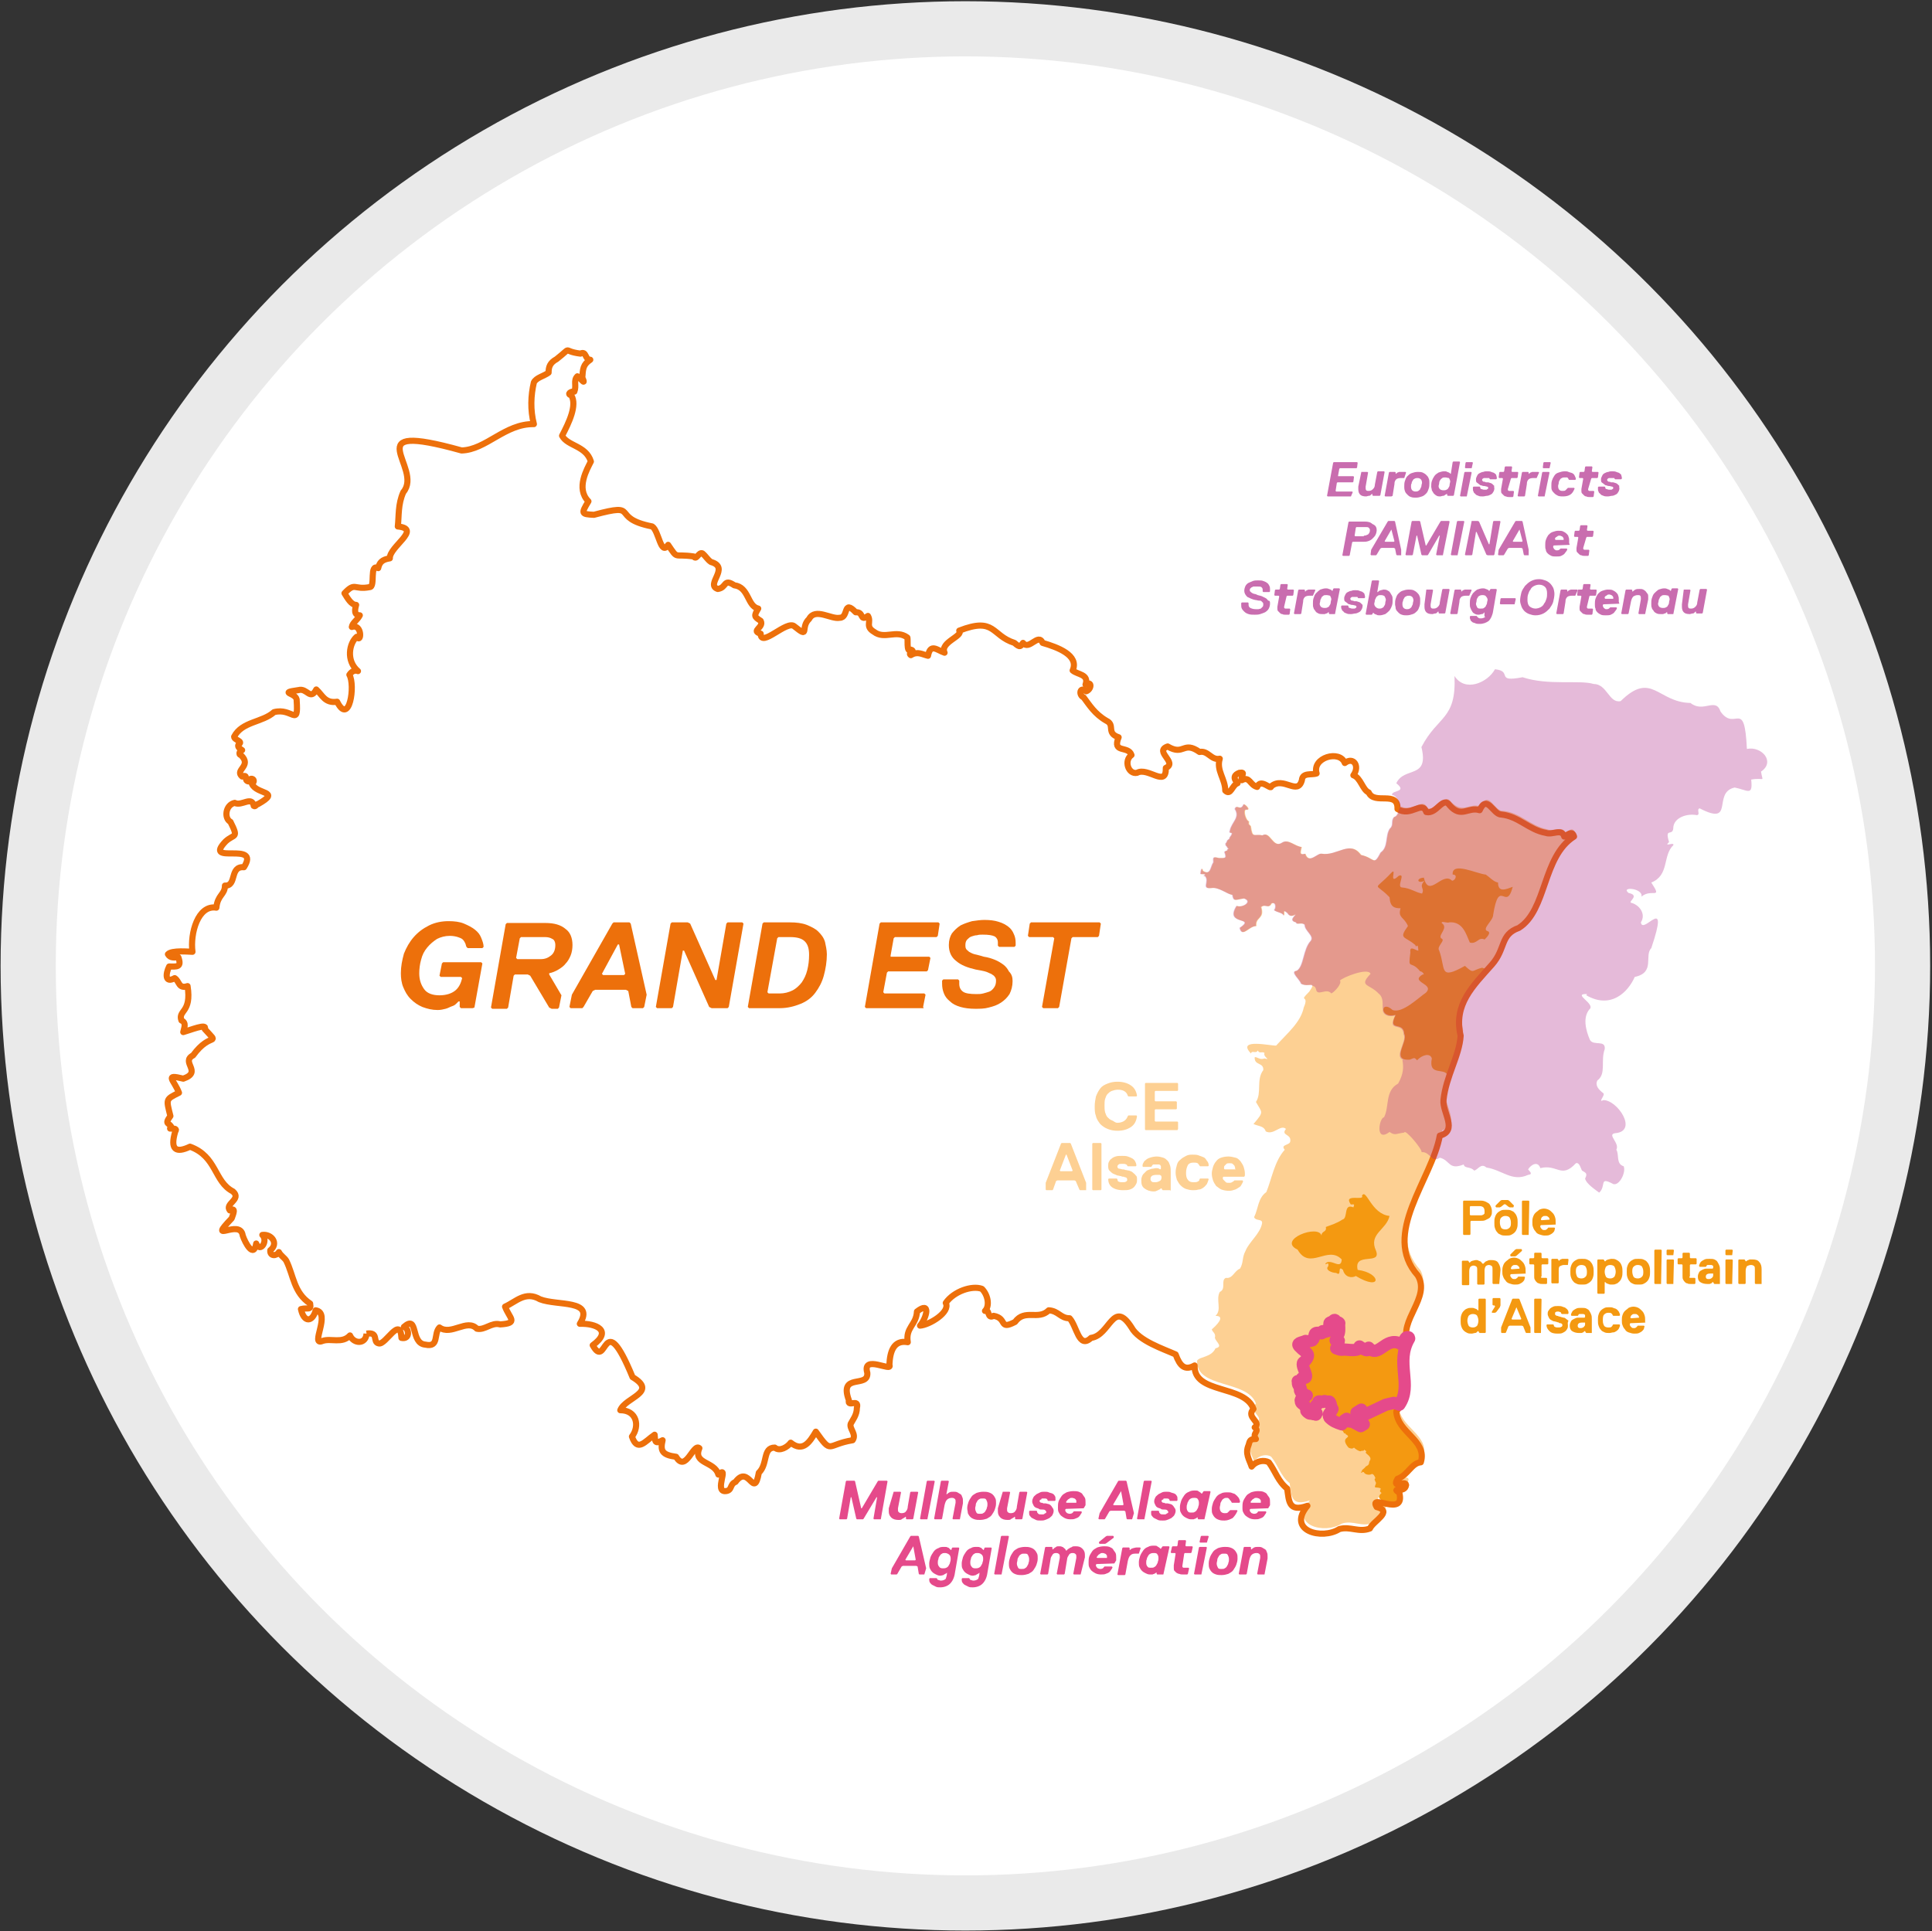 <?xml version="1.0" encoding="utf-8"?>
<!-- Generator: Adobe Illustrator 28.2.0, SVG Export Plug-In . SVG Version: 6.00 Build 0)  -->
<svg version="1.1" xmlns="http://www.w3.org/2000/svg" xmlns:xlink="http://www.w3.org/1999/xlink" x="0px" y="0px"
	 viewBox="0 0 315.2 315.1" style="enable-background:new 0 0 315.2 315.1;" xml:space="preserve">
<rect x="0" y="0" width="315.2" height="315.1" fill="#333333" stroke="none"/>
<style type="text/css">
	.st0{clip-path:url(#SVGID_00000165229370791323796810000002077363476980455301_);fill:#FFFFFF;}
	.st1{clip-path:url(#SVGID_00000165229370791323796810000002077363476980455301_);}
	.st2{enable-background:new    ;}
	.st3{fill:#E54A8B;}
	.st4{fill-rule:evenodd;clip-rule:evenodd;fill:#FDD093;}
	.st5{fill-rule:evenodd;clip-rule:evenodd;fill:#F49911;}
	.st6{fill-rule:evenodd;clip-rule:evenodd;fill:none;stroke:#ED700B;stroke-linejoin:round;stroke-miterlimit:10;}
	.st7{fill:#F49911;}
	.st8{fill:#ED700B;}
	.st9{fill:#FDD093;}
	.st10{opacity:0.63;}
	.st11{fill:#A91880;}
	.st12{opacity:0.3;fill-rule:evenodd;clip-rule:evenodd;fill:#A91880;}
	.st13{fill:none;stroke:#E54A8B;stroke-width:2;stroke-linecap:round;stroke-linejoin:round;stroke-miterlimit:10;}
</style>
<g id="Carte_2">
	<defs>
		<circle id="SVGID_1_" cx="157.5" cy="157.6" r="152.9"/>
	</defs>
	<clipPath id="SVGID_00000110429705289930931710000003640229345346696334_">
		<use xlink:href="#SVGID_1_"  style="overflow:visible;"/>
	</clipPath>
	
		<circle style="clip-path:url(#SVGID_00000110429705289930931710000003640229345346696334_);fill:#FFFFFF;" cx="157.5" cy="157.6" r="152.9"/>
	<g id="M2A" style="clip-path:url(#SVGID_00000110429705289930931710000003640229345346696334_);">
		<g class="st2">
			<path class="st3" d="M143.7,247.9h-1.1l-0.1-0.1l0.6-3.5H143l-2.1,3.5l-0.1,0.1h-1l-0.1-0.1l-0.8-3.5h-0.1l-0.6,3.5l-0.1,0.1
				h-1.1l-0.1-0.1l1.1-6.1l0.1-0.1h1.3l0.1,0.1l1,4.4h0.1l2.6-4.4l0.1-0.1h1.4l0.1,0.1L143.7,247.9L143.7,247.9z"/>
			<path class="st3" d="M145.8,243.4h1.1l0.1,0.1l-0.5,2.6c0,0.1,0,0.2,0,0.2c0,0.2,0,0.3,0.1,0.4c0.1,0.1,0.2,0.2,0.5,0.2
				c0.3,0,0.6-0.1,0.7-0.3c0.2-0.2,0.3-0.5,0.3-0.8l0.4-2.3l0.1-0.1h1.1l0.1,0.1l-0.8,4.3l-0.1,0.1h-1l-0.1-0.1l0-0.3h-0.1
				c-0.1,0.1-0.2,0.2-0.3,0.2c-0.1,0.1-0.2,0.1-0.3,0.2s-0.3,0.1-0.5,0.1c-0.5,0-0.9-0.1-1.2-0.4s-0.4-0.6-0.4-1c0-0.1,0-0.1,0-0.2
				s0-0.2,0-0.3L145.8,243.4L145.8,243.4z"/>
			<path class="st3" d="M151.3,247.9h-1.1l-0.1-0.1l1.1-6.1l0.1-0.1h1.1l0.1,0.1L151.3,247.9L151.3,247.9z"/>
			<path class="st3" d="M156.6,247.9h-1.1l-0.1-0.1l0.5-2.6c0-0.1,0-0.2,0-0.2c0-0.2,0-0.3-0.1-0.4c-0.1-0.1-0.2-0.2-0.5-0.2
				c-0.3,0-0.6,0.1-0.8,0.3c-0.2,0.2-0.3,0.5-0.4,0.9l-0.4,2.2l-0.1,0.1h-1.1l-0.1-0.1l1.1-6.1l0.1-0.1h1.1l0.1,0.1l-0.4,2.1h0.1
				c0.1-0.1,0.2-0.2,0.4-0.3c0.2-0.1,0.4-0.1,0.7-0.1c0.2,0,0.4,0,0.6,0.1c0.2,0.1,0.3,0.2,0.5,0.3s0.2,0.3,0.3,0.5
				c0.1,0.2,0.1,0.4,0.1,0.6c0,0.1,0,0.1,0,0.2c0,0.1,0,0.1,0,0.2L156.6,247.9L156.6,247.9z"/>
			<path class="st3" d="M157.8,246.1c0-0.4,0.1-0.7,0.2-1c0.1-0.3,0.3-0.6,0.5-0.9s0.5-0.4,0.8-0.6c0.3-0.1,0.7-0.2,1.1-0.2
				c0.3,0,0.6,0,0.9,0.1c0.3,0.1,0.5,0.2,0.7,0.4c0.2,0.2,0.3,0.4,0.4,0.6c0.1,0.2,0.1,0.5,0.1,0.8c0,0.4-0.1,0.7-0.2,1
				c-0.1,0.3-0.3,0.6-0.5,0.9s-0.5,0.4-0.8,0.6c-0.3,0.1-0.7,0.2-1.1,0.2c-0.3,0-0.6,0-0.9-0.1c-0.3-0.1-0.5-0.2-0.7-0.4
				c-0.2-0.2-0.3-0.4-0.4-0.6C157.9,246.6,157.8,246.4,157.8,246.1z M159.1,246.1c0,0.3,0.1,0.5,0.2,0.7s0.3,0.2,0.6,0.2
				c0.2,0,0.4,0,0.5-0.1c0.2-0.1,0.3-0.2,0.4-0.4c0.1-0.2,0.2-0.3,0.2-0.5c0.1-0.2,0.1-0.4,0.1-0.6c0-0.3-0.1-0.5-0.2-0.7
				s-0.3-0.2-0.6-0.2c-0.2,0-0.4,0-0.5,0.1c-0.2,0.1-0.3,0.2-0.4,0.4c-0.1,0.2-0.2,0.3-0.2,0.5S159.1,245.9,159.1,246.1z"/>
			<path class="st3" d="M163.6,243.4h1.1l0.1,0.1l-0.5,2.6c0,0.1,0,0.2,0,0.2c0,0.2,0,0.3,0.1,0.4c0.1,0.1,0.2,0.2,0.5,0.2
				c0.3,0,0.6-0.1,0.7-0.3c0.2-0.2,0.3-0.5,0.3-0.8l0.4-2.3l0.1-0.1h1.1l0.1,0.1l-0.8,4.3l-0.1,0.1h-1l-0.1-0.1l0-0.3h-0.1
				c-0.1,0.1-0.2,0.2-0.3,0.2c-0.1,0.1-0.2,0.1-0.3,0.2s-0.3,0.1-0.5,0.1c-0.5,0-0.9-0.1-1.2-0.4s-0.4-0.6-0.4-1c0-0.1,0-0.1,0-0.2
				s0-0.2,0-0.3L163.6,243.4L163.6,243.4z"/>
			<path class="st3" d="M171.9,246.5c0,0.3-0.1,0.5-0.2,0.7c-0.1,0.2-0.3,0.3-0.5,0.5c-0.2,0.1-0.4,0.2-0.7,0.3
				c-0.2,0.1-0.5,0.1-0.7,0.1c-0.3,0-0.6,0-0.8-0.1c-0.2-0.1-0.4-0.2-0.6-0.3s-0.3-0.3-0.4-0.4s-0.1-0.3-0.1-0.5v-0.1
				c0,0,0-0.1,0-0.1l0.1-0.1h1.1l0.1,0.1c0,0,0,0.1,0,0.1c0,0.1,0.1,0.2,0.2,0.3s0.3,0.1,0.5,0.1c0.1,0,0.1,0,0.2,0s0.2,0,0.3-0.1
				s0.2-0.1,0.2-0.1c0.1-0.1,0.1-0.1,0.1-0.2c0-0.1-0.1-0.2-0.2-0.3s-0.4-0.1-0.6-0.1c-0.1,0-0.3,0-0.4-0.1s-0.3-0.1-0.5-0.2
				c-0.2-0.1-0.3-0.2-0.4-0.4c-0.1-0.2-0.2-0.4-0.2-0.6c0-0.3,0.1-0.5,0.2-0.7c0.1-0.2,0.3-0.3,0.5-0.5c0.2-0.1,0.4-0.2,0.6-0.3
				c0.2-0.1,0.5-0.1,0.7-0.1c0.3,0,0.5,0,0.7,0.1c0.2,0.1,0.4,0.1,0.6,0.2c0.2,0.1,0.3,0.2,0.4,0.4c0.1,0.1,0.1,0.3,0.1,0.5
				c0,0,0,0.1,0,0.1c0,0,0,0,0,0.1l-0.1,0.1h-1.1l-0.1-0.1v0c0,0,0,0,0,0c0,0,0,0,0,0c0-0.1,0-0.1-0.1-0.2s-0.2-0.1-0.5-0.1
				c-0.1,0-0.1,0-0.2,0s-0.2,0-0.2,0.1s-0.1,0.1-0.2,0.1c0,0.1-0.1,0.1-0.1,0.2c0,0.1,0,0.1,0.1,0.2s0.1,0.1,0.2,0.1
				c0.1,0,0.2,0,0.3,0.1c0.1,0,0.2,0,0.4,0c0.1,0,0.3,0.1,0.4,0.1s0.3,0.1,0.4,0.2c0.1,0.1,0.2,0.2,0.3,0.4
				C171.8,246.1,171.9,246.3,171.9,246.5z"/>
			<path class="st3" d="M176.8,246.1L176.8,246.1l-2.9,0.1l-0.1,0.1c0,0,0,0,0,0s0,0,0,0c0,0.1,0,0.1,0,0.2c0,0.1,0.1,0.1,0.1,0.2
				c0.1,0.1,0.1,0.1,0.2,0.2c0.1,0,0.2,0.1,0.4,0.1c0.3,0,0.5-0.1,0.6-0.3l0.1-0.1h1.2l0.1,0.1c0,0.1-0.1,0.3-0.2,0.4
				c-0.1,0.2-0.2,0.3-0.3,0.4c-0.1,0.1-0.3,0.2-0.6,0.3c-0.2,0.1-0.5,0.1-0.8,0.1c-0.4,0-0.7-0.1-0.9-0.2s-0.5-0.3-0.6-0.4
				c-0.2-0.2-0.3-0.4-0.4-0.6c-0.1-0.2-0.1-0.5-0.1-0.7c0-0.3,0-0.7,0.1-1c0.1-0.3,0.3-0.6,0.5-0.9s0.5-0.4,0.8-0.6
				c0.3-0.1,0.7-0.2,1.1-0.2c0.3,0,0.6,0,0.9,0.1c0.2,0.1,0.5,0.2,0.6,0.4s0.3,0.4,0.4,0.6c0.1,0.2,0.1,0.5,0.1,0.7
				c0,0.1,0,0.1,0,0.2c0,0.1,0,0.2,0,0.3L176.8,246.1z M175.6,245.2L175.6,245.2C175.6,245.1,175.6,245.1,175.6,245.2
				C175.6,245.1,175.6,245.1,175.6,245.2c0-0.1,0-0.2,0-0.3s0-0.1-0.1-0.2c0-0.1-0.1-0.1-0.2-0.2c-0.1,0-0.2-0.1-0.4-0.1
				c-0.2,0-0.3,0-0.4,0.1c-0.1,0.1-0.2,0.1-0.3,0.2s-0.1,0.2-0.2,0.2c0,0.1,0,0.1-0.1,0.2l0.1,0.1h1.4L175.6,245.2z"/>
			<path class="st3" d="M184.7,247.9h-0.8l-0.1-0.1l-0.2-1.2l-0.2-0.1h-2.2l-0.2,0.1l-0.7,1.2l-0.1,0.1h-0.9l-0.1-0.1l0.2-0.9l3-5.2
				l0.1-0.1h1.2l0.1,0.1l1.2,5.2L184.7,247.9L184.7,247.9z M182.9,243.3L182.9,243.3l-1.3,2.2l0.1,0.1h1.5l0.1-0.1L182.9,243.3z"/>
			<path class="st3" d="M186.7,247.9h-1.1l-0.1-0.1l1.1-6.1l0.1-0.1h1.1l0.1,0.1L186.7,247.9L186.7,247.9z"/>
			<path class="st3" d="M191.8,246.5c0,0.3-0.1,0.5-0.2,0.7c-0.1,0.2-0.3,0.3-0.5,0.5c-0.2,0.1-0.4,0.2-0.7,0.3
				c-0.2,0.1-0.5,0.1-0.7,0.1c-0.3,0-0.6,0-0.8-0.1c-0.2-0.1-0.4-0.2-0.6-0.3s-0.3-0.3-0.4-0.4s-0.1-0.3-0.1-0.5v-0.1
				c0,0,0-0.1,0-0.1l0.1-0.1h1.1l0.1,0.1c0,0,0,0.1,0,0.1c0,0.1,0.1,0.2,0.2,0.3s0.3,0.1,0.5,0.1c0.1,0,0.1,0,0.2,0s0.2,0,0.3-0.1
				s0.2-0.1,0.2-0.1c0.1-0.1,0.1-0.1,0.1-0.2c0-0.1-0.1-0.2-0.2-0.3s-0.4-0.1-0.6-0.1c-0.1,0-0.3,0-0.4-0.1s-0.3-0.1-0.5-0.2
				c-0.2-0.1-0.3-0.2-0.4-0.4c-0.1-0.2-0.2-0.4-0.2-0.6c0-0.3,0.1-0.5,0.2-0.7c0.1-0.2,0.3-0.3,0.5-0.5c0.2-0.1,0.4-0.2,0.6-0.3
				c0.2-0.1,0.5-0.1,0.7-0.1c0.3,0,0.5,0,0.7,0.1c0.2,0.1,0.4,0.1,0.6,0.2c0.2,0.1,0.3,0.2,0.4,0.4c0.1,0.1,0.1,0.3,0.1,0.5
				c0,0,0,0.1,0,0.1c0,0,0,0,0,0.1l-0.1,0.1h-1.1l-0.1-0.1v0c0,0,0,0,0,0c0,0,0,0,0,0c0-0.1,0-0.1-0.1-0.2s-0.2-0.1-0.5-0.1
				c-0.1,0-0.1,0-0.2,0s-0.2,0-0.2,0.1s-0.1,0.1-0.2,0.1c0,0.1-0.1,0.1-0.1,0.2c0,0.1,0,0.1,0.1,0.2s0.1,0.1,0.2,0.1
				c0.1,0,0.2,0,0.3,0.1c0.1,0,0.2,0,0.4,0c0.1,0,0.3,0.1,0.4,0.1s0.3,0.1,0.4,0.2c0.1,0.1,0.2,0.2,0.3,0.4
				C191.7,246.1,191.8,246.3,191.8,246.5z"/>
			<path class="st3" d="M196.5,247.9h-1l-0.1-0.1l0-0.2h-0.1c0,0-0.1,0.1-0.1,0.1c-0.1,0-0.1,0.1-0.2,0.1s-0.2,0.1-0.3,0.1
				c-0.1,0-0.2,0-0.4,0c-0.3,0-0.5-0.1-0.7-0.2c-0.2-0.1-0.4-0.2-0.6-0.4s-0.3-0.4-0.4-0.6c-0.1-0.2-0.1-0.5-0.1-0.8
				c0-0.3,0.1-0.7,0.2-1c0.1-0.3,0.3-0.6,0.5-0.9c0.2-0.3,0.5-0.5,0.8-0.6c0.3-0.2,0.7-0.2,1-0.2c0.2,0,0.4,0,0.5,0.1
				c0.1,0.1,0.2,0.1,0.3,0.2c0.1,0.1,0.2,0.1,0.2,0.2h0.1l0.2-0.3l0.1-0.1h1l0.1,0.1L196.5,247.9L196.5,247.9z M194.9,244.4
				c-0.2,0-0.4,0-0.6,0.1c-0.2,0.1-0.3,0.2-0.4,0.4c-0.1,0.2-0.2,0.3-0.2,0.5c-0.1,0.2-0.1,0.4-0.1,0.6c0,0.3,0.1,0.5,0.2,0.6
				c0.1,0.2,0.3,0.2,0.6,0.2c0.2,0,0.4,0,0.5-0.1c0.2-0.1,0.3-0.2,0.4-0.4c0.1-0.2,0.2-0.3,0.2-0.5c0.1-0.2,0.1-0.4,0.1-0.6
				c0-0.3-0.1-0.5-0.2-0.6C195.4,244.5,195.2,244.4,194.9,244.4z"/>
			<path class="st3" d="M200.2,244.4c-0.2,0-0.4,0-0.5,0.1c-0.2,0.1-0.3,0.2-0.4,0.4c-0.1,0.2-0.2,0.3-0.2,0.5s-0.1,0.4-0.1,0.6
				c0,0.6,0.3,0.9,0.8,0.9c0.2,0,0.4,0,0.5-0.1s0.2-0.2,0.3-0.3l0.1-0.1h1.1l0.1,0.1c-0.2,0.5-0.5,0.9-0.8,1.2
				c-0.4,0.2-0.8,0.4-1.3,0.4c-0.3,0-0.6,0-0.9-0.1c-0.3-0.1-0.5-0.2-0.7-0.4c-0.2-0.2-0.3-0.4-0.4-0.6s-0.1-0.5-0.1-0.8
				c0-0.3,0.1-0.7,0.2-1c0.1-0.3,0.3-0.6,0.5-0.9s0.5-0.5,0.8-0.6c0.3-0.2,0.7-0.2,1.1-0.2c0.2,0,0.5,0,0.7,0.1
				c0.2,0.1,0.5,0.1,0.6,0.3c0.2,0.1,0.3,0.3,0.5,0.5c0.1,0.2,0.2,0.4,0.2,0.7l-0.1,0.1H201l-0.1-0.1c0-0.1-0.1-0.2-0.2-0.3
				S200.5,244.4,200.2,244.4z"/>
			<path class="st3" d="M206.9,246.1L206.9,246.1l-2.9,0.1l-0.1,0.1c0,0,0,0,0,0s0,0,0,0c0,0.1,0,0.1,0,0.2c0,0.1,0.1,0.1,0.1,0.2
				c0.1,0.1,0.1,0.1,0.2,0.2c0.1,0,0.2,0.1,0.4,0.1c0.3,0,0.5-0.1,0.6-0.3l0.1-0.1h1.2l0.1,0.1c0,0.1-0.1,0.3-0.2,0.4
				c-0.1,0.2-0.2,0.3-0.3,0.4c-0.1,0.1-0.3,0.2-0.6,0.3c-0.2,0.1-0.5,0.1-0.8,0.1c-0.4,0-0.7-0.1-0.9-0.2s-0.5-0.3-0.6-0.4
				c-0.2-0.2-0.3-0.4-0.4-0.6c-0.1-0.2-0.1-0.5-0.1-0.7c0-0.3,0-0.7,0.1-1c0.1-0.3,0.3-0.6,0.5-0.9s0.5-0.4,0.8-0.6
				c0.3-0.1,0.7-0.2,1.1-0.2c0.3,0,0.6,0,0.9,0.1c0.2,0.1,0.5,0.2,0.6,0.4s0.3,0.4,0.4,0.6c0.1,0.2,0.1,0.5,0.1,0.7
				c0,0.1,0,0.1,0,0.2c0,0.1,0,0.2,0,0.3L206.9,246.1z M205.7,245.2L205.7,245.2C205.7,245.1,205.7,245.1,205.7,245.2
				C205.7,245.1,205.7,245.1,205.7,245.2c0-0.1,0-0.2,0-0.3s0-0.1-0.1-0.2c0-0.1-0.1-0.1-0.2-0.2c-0.1,0-0.2-0.1-0.4-0.1
				c-0.2,0-0.3,0-0.4,0.1c-0.1,0.1-0.2,0.1-0.3,0.2s-0.1,0.2-0.2,0.2c0,0.1,0,0.1-0.1,0.2l0.1,0.1h1.4L205.7,245.2z"/>
			<path class="st3" d="M150.8,256.9H150l-0.1-0.1l-0.2-1.2l-0.2-0.1h-2.2l-0.2,0.1l-0.7,1.2l-0.1,0.1h-0.9l-0.1-0.1l0.2-0.9l3-5.2
				l0.1-0.1h1.2l0.1,0.1l1.2,5.2L150.8,256.9L150.8,256.9z M149,252.3L149,252.3l-1.3,2.2l0.1,0.1h1.5l0.1-0.1L149,252.3z"/>
			<path class="st3" d="M154.5,256.6c-0.1,0.1-0.2,0.2-0.3,0.2c-0.1,0.1-0.2,0.1-0.3,0.2c-0.1,0-0.3,0.1-0.5,0.1
				c-0.3,0-0.5-0.1-0.7-0.2c-0.2-0.1-0.4-0.2-0.6-0.4s-0.3-0.4-0.4-0.6c-0.1-0.2-0.1-0.5-0.1-0.8c0-0.3,0.1-0.6,0.2-1
				c0.1-0.3,0.3-0.6,0.5-0.9s0.5-0.5,0.8-0.6c0.3-0.2,0.6-0.2,1-0.2c0.2,0,0.4,0,0.5,0.1c0.1,0,0.3,0.1,0.3,0.2
				c0.1,0.1,0.2,0.1,0.2,0.2h0.1l0.1-0.3l0.1-0.1h1l0.1,0.1l-0.7,4c-0.1,0.8-0.4,1.4-0.8,1.8s-1,0.6-1.6,0.6c-0.3,0-0.5,0-0.7-0.1
				c-0.2-0.1-0.4-0.2-0.6-0.3s-0.3-0.3-0.4-0.4c-0.1-0.2-0.1-0.3-0.1-0.6l0.1-0.1h1.1l0.1,0.1c0,0.1,0.1,0.2,0.2,0.2
				c0.1,0,0.2,0.1,0.4,0.1c0.3,0,0.6-0.1,0.8-0.3C154.4,257.3,154.5,257,154.5,256.6L154.5,256.6z M154.2,253.4
				c-0.2,0-0.4,0-0.5,0.1c-0.2,0.1-0.3,0.2-0.4,0.4c-0.1,0.1-0.2,0.3-0.2,0.5c-0.1,0.2-0.1,0.4-0.1,0.6c0,0.3,0.1,0.5,0.2,0.6
				c0.1,0.2,0.3,0.3,0.6,0.3c0.2,0,0.4,0,0.6-0.1c0.2-0.1,0.3-0.2,0.4-0.4c0.1-0.2,0.2-0.3,0.2-0.5c0.1-0.2,0.1-0.4,0.1-0.6
				c0-0.3-0.1-0.5-0.2-0.6C154.7,253.5,154.4,253.4,154.2,253.4z"/>
			<path class="st3" d="M159.8,256.6c-0.1,0.1-0.2,0.2-0.3,0.2c-0.1,0.1-0.2,0.1-0.3,0.2c-0.1,0-0.3,0.1-0.5,0.1
				c-0.3,0-0.5-0.1-0.7-0.2c-0.2-0.1-0.4-0.2-0.6-0.4s-0.3-0.4-0.4-0.6c-0.1-0.2-0.1-0.5-0.1-0.8c0-0.3,0.1-0.6,0.2-1
				c0.1-0.3,0.3-0.6,0.5-0.9s0.5-0.5,0.8-0.6c0.3-0.2,0.6-0.2,1-0.2c0.2,0,0.4,0,0.5,0.1c0.1,0,0.3,0.1,0.3,0.2
				c0.1,0.1,0.2,0.1,0.2,0.2h0.1l0.1-0.3l0.1-0.1h1l0.1,0.1l-0.7,4c-0.1,0.8-0.4,1.4-0.8,1.8s-1,0.6-1.6,0.6c-0.3,0-0.5,0-0.7-0.1
				c-0.2-0.1-0.4-0.2-0.6-0.3s-0.3-0.3-0.4-0.4c-0.1-0.2-0.1-0.3-0.1-0.6l0.1-0.1h1.1l0.1,0.1c0,0.1,0.1,0.2,0.2,0.2
				c0.1,0,0.2,0.1,0.4,0.1c0.3,0,0.6-0.1,0.8-0.3C159.7,257.3,159.8,257,159.8,256.6L159.8,256.6z M159.5,253.4
				c-0.2,0-0.4,0-0.5,0.1c-0.2,0.1-0.3,0.2-0.4,0.4c-0.1,0.1-0.2,0.3-0.2,0.5c-0.1,0.2-0.1,0.4-0.1,0.6c0,0.3,0.1,0.5,0.2,0.6
				c0.1,0.2,0.3,0.3,0.6,0.3c0.2,0,0.4,0,0.6-0.1c0.2-0.1,0.3-0.2,0.4-0.4c0.1-0.2,0.2-0.3,0.2-0.5c0.1-0.2,0.1-0.4,0.1-0.6
				c0-0.3-0.1-0.5-0.2-0.6C160,253.5,159.8,253.4,159.5,253.4z"/>
			<path class="st3" d="M163.4,256.9h-1.1l-0.1-0.1l1.1-6.1l0.1-0.1h1.1l0.1,0.1L163.4,256.9L163.4,256.9z"/>
			<path class="st3" d="M164.6,255.1c0-0.4,0.1-0.7,0.2-1c0.1-0.3,0.3-0.6,0.5-0.9s0.5-0.4,0.8-0.6c0.3-0.1,0.7-0.2,1.1-0.2
				c0.3,0,0.6,0,0.9,0.1c0.3,0.1,0.5,0.2,0.7,0.4c0.2,0.2,0.3,0.4,0.4,0.6c0.1,0.2,0.1,0.5,0.1,0.8c0,0.4-0.1,0.7-0.2,1
				c-0.1,0.3-0.3,0.6-0.5,0.9s-0.5,0.4-0.8,0.6c-0.3,0.1-0.7,0.2-1.1,0.2c-0.3,0-0.6,0-0.9-0.1c-0.3-0.1-0.5-0.2-0.7-0.4
				c-0.2-0.2-0.3-0.4-0.4-0.6C164.6,255.6,164.6,255.4,164.6,255.1z M165.9,255.1c0,0.3,0.1,0.5,0.2,0.7s0.3,0.2,0.6,0.2
				c0.2,0,0.4,0,0.5-0.1c0.2-0.1,0.3-0.2,0.4-0.4c0.1-0.2,0.2-0.3,0.2-0.5c0.1-0.2,0.1-0.4,0.1-0.6c0-0.3-0.1-0.5-0.2-0.7
				s-0.3-0.2-0.6-0.2c-0.2,0-0.4,0-0.5,0.1c-0.2,0.1-0.3,0.2-0.4,0.4c-0.1,0.2-0.2,0.3-0.2,0.5S165.9,254.9,165.9,255.1z"/>
			<path class="st3" d="M176.3,256.9h-1.1l-0.1-0.1l0.5-2.6c0-0.1,0-0.2,0-0.2c0-0.2,0-0.3-0.1-0.4c-0.1-0.1-0.2-0.2-0.5-0.2
				c-0.3,0-0.5,0.1-0.6,0.3s-0.3,0.4-0.3,0.7l-0.4,2.4l-0.1,0.1h-1.1l-0.1-0.1l0.5-2.6c0-0.1,0-0.2,0-0.2c0-0.2,0-0.3-0.1-0.4
				c-0.1-0.1-0.2-0.2-0.5-0.2c-0.3,0-0.5,0.1-0.6,0.3s-0.3,0.4-0.3,0.7l-0.4,2.4l-0.1,0.1h-1.1l-0.1-0.1l0.8-4.3l0.1-0.1h1l0.1,0.1
				l0,0.3h0.1c0.1-0.1,0.2-0.2,0.2-0.2c0.1-0.1,0.2-0.1,0.3-0.2s0.3-0.1,0.5-0.1c0.2,0,0.3,0,0.5,0.1c0.1,0,0.2,0.1,0.3,0.2
				c0.1,0.1,0.2,0.1,0.2,0.2c0.1,0.1,0.1,0.1,0.1,0.2h0.1c0.1-0.1,0.1-0.1,0.2-0.2s0.2-0.1,0.3-0.2c0.1-0.1,0.3-0.1,0.4-0.2
				s0.3-0.1,0.6-0.1c0.5,0,0.8,0.1,1.1,0.4c0.3,0.3,0.4,0.6,0.4,1c0,0.1,0,0.1,0,0.2c0,0.1,0,0.2,0,0.2L176.3,256.9L176.3,256.9z"/>
			<path class="st3" d="M181.8,255.1L181.8,255.1l-2.9,0.1l-0.1,0.1c0,0,0,0,0,0s0,0,0,0c0,0.1,0,0.1,0,0.2c0,0.1,0.1,0.1,0.1,0.2
				c0.1,0.1,0.1,0.1,0.2,0.2c0.1,0,0.2,0.1,0.4,0.1c0.3,0,0.5-0.1,0.6-0.3l0.1-0.1h1.2l0.1,0.1c0,0.1-0.1,0.3-0.2,0.4
				c-0.1,0.2-0.2,0.3-0.3,0.4c-0.1,0.1-0.3,0.2-0.6,0.3c-0.2,0.1-0.5,0.1-0.8,0.1c-0.4,0-0.7-0.1-0.9-0.2s-0.5-0.3-0.6-0.4
				c-0.2-0.2-0.3-0.4-0.4-0.6c-0.1-0.2-0.1-0.5-0.1-0.7c0-0.3,0-0.7,0.1-1c0.1-0.3,0.3-0.6,0.5-0.9s0.5-0.4,0.8-0.6
				c0.3-0.1,0.7-0.2,1.1-0.2c0.3,0,0.6,0,0.9,0.1c0.2,0.1,0.5,0.2,0.6,0.4s0.3,0.4,0.4,0.6c0.1,0.2,0.1,0.5,0.1,0.7
				c0,0.1,0,0.1,0,0.2c0,0.1,0,0.2,0,0.3L181.8,255.1z M180.6,254.2L180.6,254.2C180.6,254.1,180.6,254.1,180.6,254.2
				C180.6,254.1,180.6,254.1,180.6,254.2c0-0.1,0-0.2,0-0.3s0-0.1-0.1-0.2c0-0.1-0.1-0.1-0.2-0.2c-0.1,0-0.2-0.1-0.4-0.1
				c-0.2,0-0.3,0-0.4,0.1c-0.1,0.1-0.2,0.1-0.3,0.2s-0.1,0.2-0.2,0.2c0,0.1,0,0.1-0.1,0.2l0.1,0.1h1.4L180.6,254.2z M180.5,251.8
				l-0.2,0.1h-0.9l-0.1-0.1l0-0.2l1.1-0.9l0.2-0.1h1l0.1,0.1l0,0.2L180.5,251.8z"/>
			<path class="st3" d="M185.8,253.5h-0.6c-0.4,0-0.6,0.1-0.8,0.3c-0.2,0.2-0.3,0.5-0.4,0.9l-0.4,2.2l-0.1,0.1h-1.1l-0.1-0.1
				l0.8-4.3l0.1-0.1h1l0.1,0.1l0,0.3h0.1c0-0.1,0.1-0.1,0.2-0.2c0.1,0,0.2-0.1,0.3-0.1c0.1,0,0.3-0.1,0.5-0.1h0.6l0.1,0.1
				L185.8,253.5L185.8,253.5z"/>
			<path class="st3" d="M189.8,256.9h-1l-0.1-0.1l0-0.2h-0.1c0,0-0.1,0.1-0.1,0.1c-0.1,0-0.1,0.1-0.2,0.1s-0.2,0.1-0.3,0.1
				c-0.1,0-0.2,0-0.4,0c-0.3,0-0.5-0.1-0.7-0.2c-0.2-0.1-0.4-0.2-0.6-0.4s-0.3-0.4-0.4-0.6c-0.1-0.2-0.1-0.5-0.1-0.8
				c0-0.3,0.1-0.7,0.2-1c0.1-0.3,0.3-0.6,0.5-0.9c0.2-0.3,0.5-0.5,0.8-0.6c0.3-0.2,0.7-0.2,1-0.2c0.2,0,0.4,0,0.5,0.1
				c0.1,0.1,0.2,0.1,0.3,0.2c0.1,0.1,0.2,0.1,0.2,0.2h0.1l0.2-0.3l0.1-0.1h1l0.1,0.1L189.8,256.9L189.8,256.9z M188.3,253.4
				c-0.2,0-0.4,0-0.6,0.1c-0.2,0.1-0.3,0.2-0.4,0.4c-0.1,0.2-0.2,0.3-0.2,0.5c-0.1,0.2-0.1,0.4-0.1,0.6c0,0.3,0.1,0.5,0.2,0.6
				c0.1,0.2,0.3,0.2,0.6,0.2c0.2,0,0.4,0,0.5-0.1c0.2-0.1,0.3-0.2,0.4-0.4c0.1-0.2,0.2-0.3,0.2-0.5c0.1-0.2,0.1-0.4,0.1-0.6
				c0-0.3-0.1-0.5-0.2-0.6C188.8,253.5,188.6,253.4,188.3,253.4z"/>
			<path class="st3" d="M192.9,255.5C192.9,255.6,192.9,255.6,192.9,255.5l0,0.1c0,0.1,0.1,0.2,0.2,0.2h0.8l0.1,0.1l-0.2,0.9
				l-0.1,0.1h-0.7c-0.2,0-0.4,0-0.6-0.1c-0.2,0-0.3-0.1-0.5-0.2c-0.1-0.1-0.2-0.2-0.3-0.3c-0.1-0.1-0.1-0.3-0.1-0.5c0,0,0-0.1,0-0.2
				c0-0.1,0-0.1,0-0.2l0.3-1.9l-0.1-0.1h-0.6l-0.1-0.1l0.2-0.9l0.1-0.1h0.7l0.1-0.1l0.1-0.8l0.1-0.1h1.1l0.1,0.1l-0.1,0.8l0.1,0.1h1
				l0.1,0.1l-0.2,0.9l-0.1,0.1h-1l-0.1,0.1L192.9,255.5z"/>
			<path class="st3" d="M196,256.9h-1.1l-0.1-0.1l0.8-4.3l0.1-0.1h1.1l0.1,0.1L196,256.9L196,256.9z M196.9,251.7h-1.1l-0.1-0.1
				l0.2-0.9l0.1-0.1h1.1l0.1,0.1L196.9,251.7L196.9,251.7z"/>
			<path class="st3" d="M197.2,255.1c0-0.4,0.1-0.7,0.2-1c0.1-0.3,0.3-0.6,0.5-0.9s0.5-0.4,0.8-0.6c0.3-0.1,0.7-0.2,1.1-0.2
				c0.3,0,0.6,0,0.9,0.1c0.3,0.1,0.5,0.2,0.7,0.4c0.2,0.2,0.3,0.4,0.4,0.6c0.1,0.2,0.1,0.5,0.1,0.8c0,0.4-0.1,0.7-0.2,1
				c-0.1,0.3-0.3,0.6-0.5,0.9s-0.5,0.4-0.8,0.6c-0.3,0.1-0.7,0.2-1.1,0.2c-0.3,0-0.6,0-0.9-0.1c-0.3-0.1-0.5-0.2-0.7-0.4
				c-0.2-0.2-0.3-0.4-0.4-0.6C197.2,255.6,197.2,255.4,197.2,255.1z M198.5,255.1c0,0.3,0.1,0.5,0.2,0.7s0.3,0.2,0.6,0.2
				c0.2,0,0.4,0,0.5-0.1c0.2-0.1,0.3-0.2,0.4-0.4c0.1-0.2,0.2-0.3,0.2-0.5c0.1-0.2,0.1-0.4,0.1-0.6c0-0.3-0.1-0.5-0.2-0.7
				s-0.3-0.2-0.6-0.2c-0.2,0-0.4,0-0.5,0.1c-0.2,0.1-0.3,0.2-0.4,0.4c-0.1,0.2-0.2,0.3-0.2,0.5S198.5,254.9,198.5,255.1z"/>
			<path class="st3" d="M206.3,256.9h-1.1l-0.1-0.1l0.5-2.6c0-0.1,0-0.2,0-0.2c0-0.2,0-0.3-0.1-0.4c-0.1-0.1-0.2-0.2-0.5-0.2
				c-0.3,0-0.6,0.1-0.8,0.3c-0.2,0.2-0.3,0.5-0.4,0.9l-0.4,2.2l-0.1,0.1h-1.1l-0.1-0.1l0.8-4.3l0.1-0.1h1l0.1,0.1l0,0.3h0.1
				c0.1-0.1,0.2-0.2,0.4-0.3c0.2-0.1,0.4-0.1,0.7-0.1c0.2,0,0.4,0,0.6,0.1c0.2,0.1,0.3,0.2,0.5,0.3s0.2,0.3,0.3,0.5
				c0.1,0.2,0.1,0.4,0.1,0.6c0,0.1,0,0.1,0,0.2c0,0.1,0,0.1,0,0.2L206.3,256.9L206.3,256.9z"/>
		</g>
	</g>
	<g id="CE_Alsace" style="clip-path:url(#SVGID_00000110429705289930931710000003640229345346696334_);">
		<path class="st4" d="M248,150.8c4.7-2.9,3.8-11.5,9-14.9c-0.4-1.1-1.1-0.3-1.6,0c-0.5-1.3-2-0.1-3-0.6c-2.7-0.5-4.4-2.8-7.3-3
			c-1.3,0-2.3-3.5-3.5-0.7c-1.9-0.7-2.9,1.3-4.9-0.8c-1.1-1.5-2.1,1.5-3.8,1.1c-0.7-1.9-2.3,0.6-4.3-0.3c-0.3,0.3-0.4,1.6-1.1,1.7
			c-0.6,0.7,0,1.3-0.7,1.9c-0.8,1.2-0.2,3-1.5,3.9c-1.2,2.3-0.9,0.9-3.2,0.4c-1.8-2.5-3.9,0.2-6.4-0.2c-0.7-0.2-2.1,1.8-2.7,0
			c-1.1,0.3-0.7-0.4-0.6-1.1c-1.1-0.1-2.2-1.4-3.2-0.7c-1.5,1-1.9-2-3.2-1.2c-1.4-0.3-1.6,0.6-1.9-1.5c-0.4-0.5-0.3-0.1-0.3-0.8
			c-0.4,0-1-1.7-0.5-1.9c1.1,0.2-0.4-1.2-0.4-0.8c-0.5,1.1-1.1-0.2-1.4,0.7c0.9,1.4-0.5,2.1-0.8,3.5c-0.1,0.3-0.1,0.4,0.3,0.4
			c0.1,0.4-0.4,0.6-0.4,1c-0.5,0.2-0.3,0.5-0.6,0.7c-0.1,0.6,0.5,0.5,0.2,0.8c0.1-0.2,0.2,0.1,0.3,0.1c-0.1,0.1-0.3,0-0.2,0.1
			c-0.1,0.4,0,0-0.5,0.4c0.4,1.1,0.2,1-0.9,1c-1.1-0.3-0.9,0-0.9,0.7c-0.5,0.7-0.4,2.2-1.7,1.4c-0.2-0.9-0.4,0.2-0.4,0.5
			c0.1,0.1,1.1-0.1,0.6,0.3c-0.2,0,0.1,0.2,0.1,0c0.9,0.9-0.7,2.2,1.1,2c1.2-0.2,2.7,1.1,3.4,1.1c0.2,1.2,0.5,0.8,1.9,0.6
			c1.5,0.5-0.3,1.6-1.2,1.2c-2.1,3.3,3.3,1.7,0.5,3.6c0.4,1.7,1.5-0.3,2.7-0.3c-0.2-1.5,1.4-1.1,0.8-3.1c0.7-0.6,1.2,0.4,1.7-0.6
			c0.8-0.3,0.7,0.9,0.4,1.1c0.5,0.4,1.4,0.4,1.6,0.9c0.2-0.3-0.3-1.2,0.6-0.4c0.4,0.7,1,0.4,1.3,0.2c0,0.2-1.2,1,0.1,1.3
			c0,0.5,1-0.1,1.4,0.4c0,1,1.6,1.8,1,2.6c-1.3,1.4-1.1,4.2-2.3,4.9c-1.2,0.1,0.6,1.5,0.7,2.1c1.2,0.7,2.6-0.6,1.3,1.3
			c-1.9,1.9,0.1,0.3-0.9,2.6c-0.5,2.4-2.6,4.1-4.5,6.2c-0.7,0.1-6.6-1.3-4.1,1.3c0.1-0.6,0.8,0.1,1.1-0.5c0.3,0.6,0.7,0.1,1.1,0.4
			c-0.3,0.7,1.2,1.2,0,0.9c-0.8,0.3-1.2-0.3-1.6-0.2c-0.1,1.4,1.5,0.8,1.4,2.1c-1.2,1.6-0.2,3.7-1.2,5.2c1,1.8,1.4,1.5-0.4,3.6
			c0.9,0.4,1.7,0.3,2,1.2c1.3,0.7,2.4-1.2,3.3-0.4c-0.9,1.1,0.9,0.8,0.7,2c0,0.7-1.7,0.5-0.9,1.4c-1.7,1.9-2.1,4.7-3,6.9
			c-1.4,1-1.3,2.7-2,4.1c0.3,0.7,1.4,0.2,1.3,1c-0.3,1.7-2.1,3-2.7,4.5c-0.6,1.1-0.3,1.9-0.9,2.9c-0.9,0.3-1.2,1.7-2.3,1.5
			c-0.9,0.4,0.1,1.8-1,2.3c-0.7,1.3,0.4,2.9-0.7,3.9c1.8,0,0,1.7-0.6,2.2c0.1,0.5,0.7,0.6,0.5,1.4c0.2,0.7,1.4,1.4,0.1,1.7
			c-0.7,1.5-2.5,1.3-3,2c-0.2,4.6,8.2,3.1,9.6,7c-1.3,1.4,1.4,2.2,0.2,3c0.9,0.7-0.6,0.9,0.2,1.9c-0.9,0-1.1,0.1-1.2,1
			c-0.6,1.5,0.1,2.4,0.5,3.5c0.8-1,2.1-1.2,2.8-0.7c1.2,1.5,1.5,3.1,3,4.3c0.3,2,0.2,3.9,3.3,2.8c-3.4,4.1,2.4,5.6,5.2,3.8
			c1.8-0.6,3.2,0.6,5-0.1c0.5-1.2,3.9-2.7,1.1-3.5c-1.4-2.3,4.7,1.9,3.7-2.3c-1.5-1.1,0.9,0.3,1.1-1.3c-0.1-0.9-2.4,0.7-1.4-1
			c1.6-0.6,2.3-2.6,3.8-2.7c1.1-3.6-3.9-4.8-4-8.3c2.8-3.2-0.5-7.2,1.9-11.2c-1.7-3.6,3.7-7.4,1.6-11c-6-6.6,2.3-15.6,3.6-22.8
			c3-0.8,0.4-3.8,0.6-5.8c0.4-3.9,2.6-7.2,2.8-10.5c-1.2-5.1,2-8.1,5.1-11.6C245.9,154.2,244.9,151.9,248,150.8z"/>
	</g>
	<g id="Pole_Metropolitain_Alsace_-_copie" style="clip-path:url(#SVGID_00000110429705289930931710000003640229345346696334_);">
		<path class="st5" d="M211.7,203.9c2,3.5,4.9-0.8,7.2,1.6c-0.1,1.8-1.7-0.2-2.6,0.6c-0.3,0.6,0.6-0.5,0.4,0.5
			c-0.6,0.6,0.6,1.1,1.3,1.1c1,0.7,0.1-1.4,1.1-0.5c0.3,1.2,1.4,1.4,2.1,1c4.3,2.6,4.2-0.5,0.3-1c-0.7-3,3.9-0.7,3-3.1
			c-1.3-2.8,1.7-3.4,2.2-5.7c-3-0.3-3.8-4.6-4.5-3.3c0.5,0.9-3-0.4-1.9,1.3c0.1,0.4,0.9-0.3,0.5,0.6c-1.7-0.7-0.8,1.8-1.8,2
			c-0.9,0.6-1.9,0.9-2.7,1.2c0.2,0.9-0.7,0.6-0.7,1.4C215.1,199.7,208.3,202.3,211.7,203.9z"/>
		<path class="st5" d="M229.9,218.4c0-0.1,0-0.1-0.1-0.2c-0.9-0.3-0.5,1.7-1.4,1c-2.4-1.1-3.5,2.5-5.1,0.7c0,1-1.3-0.1-1.5-0.2
			c0.1,0.9-2,0.5-2.4,0.5c-0.8,0.1-0.8,0-1.4-0.2c0.4-0.4,0-0.6,0.3-1c0.4-0.4-0.2-0.3-0.4-0.3c0.7-1-0.3-0.3,0.5-1.1
			c0.2-0.7,0-1.2,0.1-1.7c-0.1-0.2-0.4-0.1-0.6-0.4c-0.2-0.3-0.3,0-0.5,0.1c-0.2,0.2-0.6,0.1-0.5,0.5c-0.1,0.4,0,0.6-0.3,1
			c0,0.3-0.1-0.1-0.3,0.1c-0.2,0.3-0.3,0-0.5,0c-0.2,0.4-0.1,0.4-0.4,0.3c-1.4-0.2-0.6,0.5-1.3,1.2c-0.3,0.1-0.6,0.2-1.1,0.1
			c-0.6,0.3-1.7,0.3-0.9,1c0.9,1,2,1,0.7,2.4c-1,0.3,1.3,3-0.3,2.6c-0.2,0.1-0.3,0.4-0.3,0.6c-0.1,0-0.7-0.1-0.4,0
			c-0.2,0.5,0.2,0.8,0.4,1.1c-0.2,0.2-0.1,0.2-0.1,0.4c0.4,0-0.1,0.2,0.2,0.3c0.4,0,0.6,0.6,0.9,0.5c-0.4,0.2-0.9,0.3-1,0.8
			c0,0.3,0.2,0.7,0.5,0.5c0,0.4,0.3,0.5,0.5,0.8c0,0.2-0.2,0.3,0,0.5c0.2,0.2,0.5,0.5,0.8,0.3c0.3-0.2,0.2,0.3,0.3,0.1
			c0.5-0.1,0.3,0.4,0.5-0.1c-0.5-0.4-0.2-0.9-0.1-1.3c0.1,0,0.7-0.5,0.4-0.6c0.3-0.2,0.7,0.3,1-0.1c0.1,0,0.3,0.2,0.6,0.1
			c0.5-0.2,0.4,1.1,0.7,1.2c-0.2,0.6-0.9,0.7-0.5,1.4c0.6,0.6,1.1,0.8,2,1.1c-0.1,0.2,0,0.3,0,0.6c-0.1,0.1-0.2,0.4,0,0.4
			c0.2,0,0.3,0.3,0.4,0.5c0.2-0.2,0.2,0.2,0.4,0.2c0.9,0.6-1.2,0.3,0.3,2.1c0.2,0.1,0.6,0.3,0.9,0c0.3,0.3,0.8,0.6,1.1,0.6
			c0.2-0.2,0.5,0.1,0.6-0.3c0,0.2,0.5,0.2,0.2,0.5c0,0.2,1.1,0.7,0.7,1.3c-0.3,0.5,0.1,0.6-0.7,1c-0.1,0.2-0.3,0.3-0.5,0.5
			c-0.3,0.2,0.1,0.5-0.2,0.3c-0.3,0.4,0.3,0,0.4,0.1c0.2,0.5,1.1,0.5,1.3,0.3c0.3,0,0.5,0.4,0.6,0.7c-0.3,0.2,0,0.4,0,0.6
			c0.3,0.2-0.3,0.8,0,0.9c1.7,0.1,0.2,0.4,1,0.9c-1,0.9,0.1,1.2,0.8,1.6c1.3,0.3,2.9,0.5,2.4-1.7c-1.5-1.1,0.9,0.3,1.1-1.3
			c-0.1-0.9-2.4,0.7-1.4-1c1.6-0.6,2.3-2.6,3.8-2.7c1.1-3.6-3.9-4.8-4-8.3C230.8,226.4,227.6,222.5,229.9,218.4z"/>
		<path class="st5" d="M244.4,144c-0.7-0.1-1.4-0.9-2-1.3c-1.4-0.1-5.6-2.2-5.4,0c0.9,0,0.4,1-0.1,1c-1.6-1.6-3.8,3-4.6-0.5
			c-1.4,0.1-1,1.1,0.1,0.5c-1,1.1,0.1,1.2-0.4,2.1c-1.1-0.2-1.9-0.9-3.3-1c-0.9-0.1,0.7-2.4-0.5-1.9c-1.8,1.7-0.2-1.5-1.2-0.5
			c-3,3.2-2.8,1.4-0.3,4c0.1,1.6,0.8,1.8,1.8,1.8c-0.5,1.6,0.6,1.4,1.2,2.9c-1.6,2.2-0.5,1.6,1.2,3.1c0.2,0.7,0.4-0.7,0.5,0.9
			c-0.3,0.1-1.5-1-1.3,0.3c-0.4,3.1,0,1.1,1.6,3.1c0.2-0.1,0.9,0.6,0.4,0.5c-2.2,1.3,2.1,1.5,0.5,3c-1.2,0.8-3.8,3.4-5.4,2.8
			c-2-1.8-2.2,1.5,0.5,0.8c-1.4,2.9,1.3,0.9,1.4,3.1c0.7,1.2-2.3,4.4,0.9,4.2c0.8-0.3,0.7-0.4,1.2,0.1c0.7-0.8,2.1-1.3,2.4-0.3
			c-0.6,3,2.1,1.4,2.6,2.8l0.2,0.1c0.8-2.5,1.9-4.9,2.1-7.2c-1.1-4.5,1.2-7.3,3.9-10.3l-0.6-0.2c-1.7,0.4-1.3,1.1-2.8-0.3
			c-4.3,2.4-3.1,0.5-4.2-2.5c-0.5-0.7,1.2-1.7,0.3-2c-0.5-0.6,1.3-1.7,0.1-2.5c0-0.4,1,0.1,1.2-0.1c2.3-0.2,2.8,2,3.4,3.3
			c1.2,0.3,1.4-1,2.4-0.5c0.2-0.2,1.3-1.2,0.4-1.4c-0.8-0.4,1-1.7,1-2.6c1-6.3,2.1-0.4,3.2-4.6C245.7,145.1,244.4,145.7,244.4,144z"
			/>
	</g>
	<g id="Grand_Est_1_" style="clip-path:url(#SVGID_00000110429705289930931710000003640229345346696334_);">
		<path id="REGION_GRAND_EST_2_" vector-effect="none" class="st6" d="M59.8,217.6c-0.1,1.8-2.1,1.7-2.7,0.3
			c-1.3,1.4-3.1,0.4-4.5,0.9c-2.1,0.9,1.5-4.6-1.1-5c-0.5,1.9-1.9,2.1-2.4-0.2c1.1-0.3,1.7,0.3,1.5-0.9c-2.7-1.8-2.7-4.6-3.9-7
			c-0.3-0.5-0.9-0.8-1.2-1.4c-0.4,0.7-1.5,0.7-1.4-0.3c1.4-1.1,0.2-2.7-1.3-2.5c1,1-0.4,3-1,1.4c-0.4,2.5-1.8-0.1-2.2-1.3
			c-0.4-2.9-6,1.6-1.8-2.8c0.2-0.6,0.8-1.9-0.3-1.3c-0.9-1.1,2-1.8,0.5-3.1c-3.1-1.6-2.6-5.7-7-7.3c-2.3,1.1-3.3,0.5-2.4-2.5
			c0.6-0.8-1.6-0.2-0.6-0.6c-0.3-0.9-1.3-0.4-0.2-1.9c-0.7-2.8-0.8-2.7,1.4-3.8c-0.8-2.1-2.5-3.1,0.7-2.3c3.2-1.1-0.5-2.7,1.6-3.8
			c2.9-4,4.5-1.4,1.9-4.3c0.5-1-2.4,0.2-3.5,0.5c0.1-0.6,0.6-1.5-0.3-1.9c-0.6-1.7,1.7-1.2,1-5.6c-1.5,0.5-1.3-0.8-2.1-1.3
			c-1.6,0.9-1.5-0.7-0.9-1.9c1.2,0,2.1,0.2,1.5-1.5c-0.6,0-1.3,0.2-1.7-0.5c0.6-0.7,3.5-0.4,4-0.4c-0.4-3,0.9-7.7,3.9-7.2
			c0.2-2.1,1.4-2.1,1.4-3.6c2,0.1,0.7-3.2,3.1-3c2.8-4.4-6.8-0.2-3-4.2c1.4-1.3,2.2-0.4,0.8-3.2c-1.1-0.6-0.8-2.8,0.7-3.1
			c1.1,0.6,2.8-1.2,3.1,0.5c0.3,0.2,0.4-0.3,0.7-0.3c3.9-2.2-0.2-1.5-1-3.3c0.8-0.6-0.2-1.3-0.6-0.4c-0.8-0.2,0.1-1.2-1-0.8
			c-1.3-1.1,1.7-1.7-0.2-3.5c-0.5-0.1-0.1-0.8,0.2-0.8c-0.3-0.2-0.8-0.5-0.6-0.9c0.9-0.6-0.7-0.7-0.7-1.3c1.3-2.5,4.6-2.3,6.5-4
			c3-0.8,4,2.6,3.7-1.9c0.1-1.3-3.2-1.2,0.3-1.7c1.4-0.4,1.9,1.8,2.9-0.1c1,0.9,1.4,2.3,3.4,2c2,4,3-2.7,2-4.4
			c0.4-0.6,0.9-0.8,1.4-0.6c-2-1.7-1.4-4.6-0.2-5.6c0.8,1.2,0.9-2.2-0.8-1.6c0.1-0.7,0.9-1.1,1.3-1.9c-1,0-0.8-1-0.6-1.7
			c-0.8,0-1.4-1.1-1.9-1.9c1.8-1.9,1.5-0.5,4.1-1c1,0-0.1-3.9,1.4-3.1c0.2-0.9,0.6-1.4,1.9-1.6c-0.1-1.9,5.3-4.8,1.3-5.2
			c0.2-1.7,0-3.6,0.9-5.6c3.4-4-8.1-11.7,9.5-6.8c4-0.1,7.1-4.4,11.8-4.3c-0.6-2.3-0.5-4.7,0-6.8c0.4-0.8,1.6-1,2.4-1.6
			c0-0.9,0.2-1.6,1.3-2.2c2.8-2.2,0.7-1.3,3.9-0.9c1-0.5,0.7,1,1.6,1c-1.2,0.8-1.2,1.5-1.3,2.9c0.7,1.6-0.4-0.1-0.8-0.2
			c-0.7,0.7-0.1,1.5-0.5,2.5c-0.5-0.1-1.3,0.4-0.5,0.6c1,1.6-0.4,4.5-1.5,6.6c0.9,1.7,3.9,1.6,4.7,4.2c-0.6,1.2-2.5,4.4-0.4,6.5
			c-1.2,2-1.2,2.1,0.9,2.2c7.8-2.1,2.4,0.5,9.5,1.9c1.1,0.7,1.4,4.9,2.6,3c1.7,2.5,0.8,1.4,4.2,1.9c0.4,0.7,0.8-0.8,1.4-0.5
			c0.6,0.5,0.8,1,1.4,1.4c3.2,0.9-1,3.7,1.1,4.4c1.5-0.2,0.9-1.8,2.7-0.6c2.4,0.3,2.1,3.4,3.9,3.8c-0.7,1.2-0.7,1.3,0.4,2
			c0.6,1.1-1.7,1.6,0,2.1c0,2.4,4.3-2.3,5.5-1.2c2.6,2.1,0.9,0.2,2.4-1.2c1-1.9,3.6,0.1,5-0.2c1.5,0,0.5-3.1,2.6-0.9
			c1.4-0.1,0.6,1.6,2,0.6c0.6,1-0.5,1.7,1,2.6c1.7,1.3,3.6-0.4,5.4,0.9c0.2-0.1-0.2,2.7,0.6,2c0.9,0.3-0.6,0.5,0,0.9
			c1.1-0.7,1.9-0.1,2.8,0.1c0.4-2.1,1.5-0.9,2.7-0.5c-0.8-1.7,3.1-2.7,2.4-3.6c5.9-2.3,5.2,0.8,9,2c1,0.9,1,0.5,1.4,0
			c1,1.3,2.5-1.7,3.2,0c2.4,0.7,6,2,4.9,4.5c0.8,0.7,2.7,0.6,2.1,2.3c1.1-0.7,1,0.8,0.1,1.1c-1-0.9-1.3,0.6-0.4,1
			c0.9,1.2,1.8,2.7,3.7,3.8c1.5,0.7-0.1,2,2,2.7c-1.1,2.7,1.6,1.3,2.1,2.9c-1.3,0.9-0.5,3.2,0.9,2.9c1.8-1,4.8,2.5,4.7-0.8
			c2-0.9-2-2.7,0.3-3.5c2.7,1.6,2.5-1,5.2,0.9c1.4-0.3,1.9,1.4,3.3,1.1c-0.6,1.9,0.9,3.3,0.9,5.2c0.9,0.9,1.1-0.9,2-1.2
			c-0.8-0.9-0.5-1.4,0.3-1.7c1.2-0.2,0.1,0.6,0.4,1.2c1.3-0.7,1.3,0.8,2.5,1.1c0.6-1.5,2.3,0.6,2.3-0.1c2-1.7,4.3,1.6,5-1
			c0.1-1.3,1.6-0.8,2.4-1.1c-0.8-2.6,3.8-3.9,4.6-1.7c1.4-1.1,2.5,0.5,1.4,2c1.2,0.4,1.5,2.4,2.5,2.8c0.9,2.1,4.8-0.4,4.7,2.7
			c2.2,1.4,4-1.5,4.7,0.5c1.7,0.4,2.7-2.7,3.8-1.1c1.9,2.2,3,0.2,4.9,0.8c1.2-2.7,2.2,0.7,3.5,0.7c2.9,0.3,4.5,2.5,7.3,3
			c1.1,0.4,2.6-0.8,3,0.6c0.5-0.2,1.3-1.1,1.6,0c-5.2,3.3-4.4,12-9,14.9c-3.1,1.1-2.1,3.4-4.4,6c-3.1,3.5-6.3,6.5-5.1,11.6
			c-0.2,3.3-2.4,6.6-2.8,10.5c-0.2,2,2.4,5-0.6,5.8c-1.3,7.2-9.6,16.1-3.6,22.8c2.2,3.6-3.2,7.4-1.6,11c-2.3,4,0.9,8-1.9,11.2
			c0.2,3.5,5.1,4.7,4,8.3c-1.5,0.1-2.1,2.1-3.8,2.7c-1,1.8,1.3,0.1,1.4,1c-0.2,1.5-2.6,0.2-1.1,1.3c1,4.1-5.1-0.1-3.7,2.3
			c2.8,0.7-0.6,2.3-1.1,3.5c-1.8,0.7-3.2-0.4-5,0.1c-2.8,1.8-8.6,0.3-5.2-3.8c-3.1,1.1-3-0.8-3.3-2.8c-1.5-1.2-1.9-2.8-3-4.3
			c-0.7-0.4-2-0.3-2.8,0.7c-0.4-1.2-1.1-2.1-0.5-3.5c0.2-0.8,0.3-1,1.2-1c-0.7-1,0.7-1.2-0.2-1.9c1.2-0.9-1.5-1.6-0.2-3
			c-1.4-4-9.8-2.4-9.6-7.1c-1.6,0.9-2.4,0.1-3.1-1.8c-2-0.9-6-2.2-7.2-4.4c-3-4.7-3.5,1.3-6.6,1.7c-2,1.9-2.3-1.9-3.5-3.2
			c-1.5,0-1.8-1.2-3.4-1.3c-1.7,1.7-3.9-0.3-5.5,1.9c-2.7,1.4-1.2-0.6-3.5-1c-1.1,0.6-0.6-1.2-1.4-0.8c0.8-0.8,0.5-2.6-0.5-3.6
			c-1.6-0.6-4.6,0.4-5.9,2.3c0.8,1.5-2.7,3.6-4.2,3.7c1.1-1.3,1.8-4.1-0.5-2.3c-0.1,2.2-1.9,2.6-1.5,5c-2.3-0.4-2.9,1.5-3,3.7
			c0.6,1.3-4.5-1.8-3.6,1.3c0.2,2.6-4.7-0.1-3,4.5c-0.3,1.2,1.7-0.4,1.3,1.2c0,1.2-0.7,2-1,2.6c-0.3,0.8,1,1.7,0.3,2.7
			c-4.3,0.7-3.3,2.4-6-1.4c-1,1.7-2.1,3.4-4.1,1.8c-0.5,0.7-1.8,1.5-2.6,0.8c-2,0-1.1,2.7-2.6,4.1c-0.8,4.5-1.6-1.5-3.8,1.5
			c-1,0.4-0.5,1.4-1.6,1.5c-2,0.2,0.7-4.4-1.2-2.7c-0.6-2.2-4.2-1.7-3.1-4.3c-1-0.9-2.2,4.1-3.8,1.4c-2.3-0.3-2.6-1-2.2-2.7
			c-1.3,0.7-1.2,0.2-1.3-0.9c-1.6,1.1-2.8,2.9-3.7,0.3c1.3-1.7,0.8-4.3-1.9-4.3c0.8-2.1,6.2-2.9,2-5.4c-4.9-11.9-4.1-0.9-6.5-5.2
			c3.3-2.4,0.5-3.6-2.1-3.5c2.5-4-3.7-2.9-6.5-4c-2.4-1.4-3.9,0.4-5.7,1.2c0.7,1.9,2.3,2.7-0.8,2.9c-1.4-0.4-2.5,1-3.8,0.7
			c-1.6-1.7-4.2,1.2-6.1-0.2c-1,1,0,3.3-2.3,2.8c-2.5-0.2-1.1-5-3.5-2.9c0.9,0.3,1,2.1-0.4,1.8c-0.2-3.7-2.6,1.2-3.7,0.9
			C60.7,219,61.9,217.3,59.8,217.6"/>
	</g>
	<g id="Noms_1_" style="clip-path:url(#SVGID_00000110429705289930931710000003640229345346696334_);">
		<g>
			<path class="st7" d="M243.4,197.6c0,0.3,0,0.5-0.1,0.7c-0.1,0.2-0.2,0.4-0.4,0.5c-0.2,0.1-0.4,0.2-0.6,0.3s-0.5,0.1-0.8,0.1h-1.5
				l-0.1,0.1v2.1l-0.1,0.1h-1l-0.1-0.1V196l0.1-0.1h2.6c0.3,0,0.5,0,0.8,0.1s0.4,0.2,0.6,0.3c0.2,0.1,0.3,0.3,0.4,0.5
				C243.3,197,243.4,197.3,243.4,197.6z M242.2,197.6c0-0.3-0.1-0.5-0.2-0.6c-0.1-0.1-0.3-0.2-0.6-0.2h-1.5l-0.1,0.1v1.3l0.1,0.1
				h1.5c0.1,0,0.2,0,0.3,0c0.1,0,0.2-0.1,0.3-0.1c0.1-0.1,0.1-0.1,0.2-0.2C242.2,197.8,242.2,197.7,242.2,197.6z"/>
			<path class="st7" d="M247.6,199.5c0,0.3,0,0.6-0.1,0.9c-0.1,0.3-0.2,0.5-0.4,0.7c-0.2,0.2-0.4,0.3-0.6,0.4
				c-0.2,0.1-0.5,0.1-0.8,0.1c-0.3,0-0.6,0-0.8-0.1c-0.2-0.1-0.5-0.2-0.6-0.4c-0.2-0.2-0.3-0.4-0.4-0.7c-0.1-0.3-0.1-0.5-0.1-0.9
				s0-0.6,0.1-0.9c0.1-0.3,0.2-0.5,0.4-0.7c0.2-0.2,0.4-0.3,0.6-0.4c0.2-0.1,0.5-0.1,0.8-0.1c0.3,0,0.6,0,0.8,0.1
				c0.2,0.1,0.5,0.2,0.6,0.4c0.2,0.2,0.3,0.4,0.4,0.7C247.6,198.9,247.6,199.2,247.6,199.5z M246.9,197h-0.6l-0.2-0.1l-0.5-0.4h-0.2
				l-0.5,0.4l-0.2,0.1h-0.6l-0.1-0.1v-0.2l0.8-0.8l0.2-0.1h1l0.2,0.1l0.8,0.8L246.9,197L246.9,197z M246.5,199.5
				c0-0.4-0.1-0.6-0.2-0.8s-0.4-0.3-0.7-0.3c-0.3,0-0.5,0.1-0.7,0.3s-0.2,0.5-0.2,0.8s0.1,0.6,0.2,0.8s0.4,0.3,0.7,0.3
				c0.3,0,0.5-0.1,0.7-0.3S246.5,199.8,246.5,199.5z"/>
			<path class="st7" d="M249.4,201.5h-1l-0.1-0.1V196l0.1-0.1h1l0.1,0.1L249.4,201.5L249.4,201.5z"/>
			<path class="st7" d="M254,199.8L254,199.8l-2.6,0.1l-0.1,0.1c0,0,0,0.1,0,0.2s0.1,0.1,0.1,0.2c0.1,0.1,0.1,0.1,0.2,0.2
				s0.2,0.1,0.4,0.1c0.1,0,0.2,0,0.3-0.1s0.2-0.1,0.2-0.2l0.1-0.1h1l0.1,0.1c0,0.1-0.1,0.3-0.1,0.4s-0.2,0.3-0.3,0.4
				s-0.3,0.2-0.5,0.3c-0.2,0.1-0.5,0.1-0.8,0.1c-0.3,0-0.6-0.1-0.9-0.2c-0.3-0.1-0.5-0.3-0.6-0.5c-0.2-0.2-0.3-0.4-0.4-0.7
				c-0.1-0.2-0.1-0.5-0.1-0.8c0-0.3,0-0.5,0.1-0.8s0.2-0.5,0.4-0.7c0.2-0.2,0.4-0.3,0.6-0.5c0.2-0.1,0.5-0.2,0.8-0.2
				c0.3,0,0.6,0.1,0.8,0.2s0.4,0.3,0.6,0.5c0.2,0.2,0.3,0.4,0.4,0.7s0.1,0.5,0.1,0.8V199.8z M252.8,199c0,0,0-0.1,0-0.1
				s0-0.1-0.1-0.2c0-0.1-0.1-0.1-0.2-0.2c-0.1-0.1-0.2-0.1-0.4-0.1c-0.2,0-0.3,0-0.4,0.1c-0.1,0.1-0.2,0.1-0.2,0.2
				c0,0.1-0.1,0.1-0.1,0.2c0,0.1,0,0.1,0,0.1l0.1,0.1L252.8,199L252.8,199z"/>
			<path class="st7" d="M244.6,209.5h-1l-0.1-0.1v-2.3c0-0.2,0-0.4-0.1-0.5s-0.3-0.2-0.5-0.2c-0.2,0-0.4,0.1-0.5,0.2
				c-0.1,0.1-0.2,0.4-0.2,0.7v2.2l-0.1,0.1h-1l-0.1-0.1v-2.3c0-0.2,0-0.4-0.1-0.5s-0.3-0.2-0.5-0.2c-0.2,0-0.4,0.1-0.5,0.2
				c-0.1,0.1-0.2,0.4-0.2,0.7v2.2l-0.1,0.1h-1l-0.1-0.1v-3.8l0.1-0.1h0.9l0.1,0.1l0.1,0.2h0.1c0.1-0.1,0.1-0.1,0.2-0.2
				c0.1,0,0.2-0.1,0.3-0.1c0.1,0,0.3-0.1,0.5-0.1c0.2,0,0.3,0,0.4,0.1c0.1,0,0.2,0.1,0.3,0.1c0.1,0.1,0.2,0.1,0.2,0.2
				c0.1,0.1,0.1,0.1,0.2,0.2h0.1c0.1-0.1,0.2-0.2,0.3-0.3c0.1-0.1,0.2-0.1,0.4-0.2s0.3-0.1,0.6-0.1c0.5,0,0.9,0.1,1.1,0.4
				s0.4,0.7,0.4,1.2L244.6,209.5L244.6,209.5z"/>
			<path class="st7" d="M249.1,207.8L249.1,207.8l-2.6,0.1l-0.1,0.1c0,0,0,0.1,0,0.2s0.1,0.1,0.1,0.2c0.1,0.1,0.1,0.1,0.2,0.2
				s0.2,0.1,0.4,0.1c0.1,0,0.2,0,0.3-0.1s0.2-0.1,0.2-0.2l0.1-0.1h1l0.1,0.1c0,0.1-0.1,0.3-0.1,0.4s-0.2,0.3-0.3,0.4
				s-0.3,0.2-0.5,0.3c-0.2,0.1-0.5,0.1-0.8,0.1c-0.3,0-0.6-0.1-0.9-0.2c-0.3-0.1-0.5-0.3-0.6-0.5c-0.2-0.2-0.3-0.4-0.4-0.7
				c-0.1-0.2-0.1-0.5-0.1-0.8c0-0.3,0-0.5,0.1-0.8s0.2-0.5,0.4-0.7c0.2-0.2,0.4-0.3,0.6-0.5c0.2-0.1,0.5-0.2,0.8-0.2
				c0.3,0,0.6,0.1,0.8,0.2s0.4,0.3,0.6,0.5c0.2,0.2,0.3,0.4,0.4,0.7s0.1,0.5,0.1,0.8V207.8z M247.4,204.9l-0.2,0.1h-0.7l-0.1-0.1
				v-0.2l0.8-0.8l0.2-0.1h0.8l0.1,0.1v0.2L247.4,204.9z M247.9,207c0,0,0-0.1,0-0.1s0-0.1-0.1-0.2c0-0.1-0.1-0.1-0.2-0.2
				c-0.1-0.1-0.2-0.1-0.4-0.1c-0.2,0-0.3,0-0.4,0.1c-0.1,0.1-0.2,0.1-0.2,0.2c0,0.1-0.1,0.1-0.1,0.2c0,0.1,0,0.1,0,0.1l0.1,0.1
				L247.9,207L247.9,207z"/>
			<path class="st7" d="M251.4,208.3c0,0.2,0.1,0.2,0.2,0.2h0.7l0.1,0.1v0.8l-0.1,0.1h-0.7c-0.2,0-0.4,0-0.5-0.1
				c-0.2,0-0.3-0.1-0.4-0.2c-0.1-0.1-0.2-0.2-0.3-0.4c-0.1-0.2-0.1-0.3-0.1-0.6v-1.8l-0.1-0.1h-0.6l-0.1-0.1v-0.8l0.1-0.1h0.6
				l0.1-0.1v-0.7l0.1-0.1h1l0.1,0.1v0.7l0.1,0.1h0.9l0.1,0.1v0.8l-0.1,0.1h-0.9l-0.1,0.1V208.3z"/>
			<path class="st7" d="M255.8,206.4h-0.6c-0.3,0-0.5,0.1-0.7,0.2s-0.2,0.4-0.2,0.8v1.9l-0.1,0.1h-1l-0.1-0.1v-3.8l0.1-0.1h0.9
				l0.1,0.1l0.1,0.2h0.1c0-0.1,0.1-0.1,0.2-0.2c0.1,0,0.2-0.1,0.3-0.1c0.1,0,0.3,0,0.4,0h0.5l0.1,0.1L255.8,206.4L255.8,206.4z"/>
			<path class="st7" d="M260,207.5c0,0.3,0,0.6-0.1,0.9c-0.1,0.3-0.2,0.5-0.4,0.7c-0.2,0.2-0.4,0.3-0.6,0.4
				c-0.2,0.1-0.5,0.1-0.8,0.1c-0.3,0-0.6,0-0.8-0.1c-0.2-0.1-0.5-0.2-0.6-0.4c-0.2-0.2-0.3-0.4-0.4-0.7c-0.1-0.3-0.1-0.5-0.1-0.9
				s0-0.6,0.1-0.9c0.1-0.3,0.2-0.5,0.4-0.7c0.2-0.2,0.4-0.3,0.6-0.4c0.2-0.1,0.5-0.1,0.8-0.1c0.3,0,0.6,0,0.8,0.1
				c0.2,0.1,0.5,0.2,0.6,0.4c0.2,0.2,0.3,0.4,0.4,0.7C260,206.9,260,207.2,260,207.5z M258.9,207.5c0-0.4-0.1-0.6-0.2-0.8
				s-0.4-0.3-0.7-0.3c-0.3,0-0.5,0.1-0.7,0.3s-0.2,0.5-0.2,0.8s0.1,0.6,0.2,0.8s0.4,0.3,0.7,0.3c0.3,0,0.5-0.1,0.7-0.3
				S258.9,207.8,258.9,207.5z"/>
			<path class="st7" d="M264.7,207.5c0,0.3,0,0.6-0.1,0.9s-0.2,0.5-0.4,0.7c-0.2,0.2-0.3,0.3-0.6,0.4c-0.2,0.1-0.4,0.1-0.7,0.1
				c-0.2,0-0.3,0-0.5-0.1c-0.1,0-0.2-0.1-0.3-0.1c0,0-0.1-0.1-0.1-0.1c0,0-0.1-0.1-0.1-0.1h-0.1v1.8l-0.1,0.1h-1l-0.1-0.1v-5.4
				l0.1-0.1h0.9l0.1,0.1l0.1,0.2h0.1c0,0,0.1-0.1,0.1-0.1c0,0,0.1-0.1,0.1-0.1c0.1,0,0.2-0.1,0.3-0.1c0.1,0,0.3-0.1,0.5-0.1
				c0.2,0,0.5,0,0.7,0.1c0.2,0.1,0.4,0.2,0.6,0.4c0.2,0.2,0.3,0.4,0.4,0.7S264.7,207.2,264.7,207.5z M263.6,207.5
				c0-0.3-0.1-0.6-0.2-0.8c-0.1-0.2-0.4-0.3-0.7-0.3s-0.5,0.1-0.7,0.3c-0.1,0.2-0.2,0.5-0.2,0.8s0.1,0.6,0.2,0.8
				c0.1,0.2,0.4,0.3,0.7,0.3s0.5-0.1,0.7-0.3C263.5,208.1,263.6,207.8,263.6,207.5z"/>
			<path class="st7" d="M269.2,207.5c0,0.3,0,0.6-0.1,0.9c-0.1,0.3-0.2,0.5-0.4,0.7c-0.2,0.2-0.4,0.3-0.6,0.4
				c-0.2,0.1-0.5,0.1-0.8,0.1c-0.3,0-0.6,0-0.8-0.1c-0.2-0.1-0.5-0.2-0.6-0.4c-0.2-0.2-0.3-0.4-0.4-0.7c-0.1-0.3-0.1-0.5-0.1-0.9
				s0-0.6,0.1-0.9c0.1-0.3,0.2-0.5,0.4-0.7c0.2-0.2,0.4-0.3,0.6-0.4c0.2-0.1,0.5-0.1,0.8-0.1c0.3,0,0.6,0,0.8,0.1
				c0.2,0.1,0.5,0.2,0.6,0.4c0.2,0.2,0.3,0.4,0.4,0.7C269.2,206.9,269.2,207.2,269.2,207.5z M268.1,207.5c0-0.4-0.1-0.6-0.2-0.8
				s-0.4-0.3-0.7-0.3c-0.3,0-0.5,0.1-0.7,0.3s-0.2,0.5-0.2,0.8s0.1,0.6,0.2,0.8s0.4,0.3,0.7,0.3c0.3,0,0.5-0.1,0.7-0.3
				S268.1,207.8,268.1,207.5z"/>
			<path class="st7" d="M271,209.5h-1l-0.1-0.1V204l0.1-0.1h1l0.1,0.1L271,209.5L271,209.5z"/>
			<path class="st7" d="M273,204.8h-1l-0.1-0.1V204l0.1-0.1h1l0.1,0.1L273,204.8L273,204.8z M273,209.5h-1l-0.1-0.1v-3.8l0.1-0.1h1
				l0.1,0.1L273,209.5L273,209.5z"/>
			<path class="st7" d="M275.6,208.3c0,0.2,0.1,0.2,0.2,0.2h0.7l0.1,0.1v0.8l-0.1,0.1h-0.7c-0.2,0-0.4,0-0.5-0.1
				c-0.2,0-0.3-0.1-0.4-0.2c-0.1-0.1-0.2-0.2-0.3-0.4c-0.1-0.2-0.1-0.3-0.1-0.6v-1.8l-0.1-0.1h-0.6l-0.1-0.1v-0.8l0.1-0.1h0.6
				l0.1-0.1v-0.7l0.1-0.1h1l0.1,0.1v0.7l0.1,0.1h0.9l0.1,0.1v0.8l-0.1,0.1h-0.9l-0.1,0.1V208.3z"/>
			<path class="st7" d="M280.6,209.5h-0.9l-0.1-0.1l-0.1-0.2h-0.1c-0.1,0.1-0.1,0.1-0.2,0.2c-0.1,0-0.2,0.1-0.3,0.1s-0.2,0-0.4,0
				c-0.4,0-0.8-0.1-1.1-0.3s-0.4-0.5-0.4-0.9c0-0.3,0.1-0.5,0.2-0.7s0.3-0.3,0.5-0.4s0.4-0.2,0.6-0.2s0.4,0,0.5,0c0.1,0,0.3,0,0.4,0
				l0.2,0l0.1-0.1v-0.1c0-0.1,0-0.2,0-0.2c0-0.1,0-0.1-0.1-0.1c0,0-0.1-0.1-0.2-0.1c-0.1,0-0.2,0-0.3,0h0c-0.1,0-0.2,0-0.3,0
				s-0.2,0.1-0.2,0.2l-0.1,0.1h-1l-0.1-0.1c0-0.1,0-0.2,0.1-0.4c0.1-0.1,0.1-0.3,0.3-0.4c0.1-0.1,0.3-0.2,0.5-0.3
				c0.2-0.1,0.5-0.1,0.8-0.1c0.3,0,0.6,0,0.8,0.1c0.2,0.1,0.4,0.2,0.5,0.4c0.1,0.2,0.2,0.3,0.3,0.6c0.1,0.2,0.1,0.5,0.1,0.8
				L280.6,209.5L280.6,209.5z M279.5,207.8l-0.1,0c0,0-0.1,0-0.2,0s-0.1,0-0.2,0c-0.5,0-0.7,0.2-0.7,0.5c0,0.1,0,0.2,0.1,0.3
				c0.1,0.1,0.2,0.1,0.4,0.1s0.4-0.1,0.5-0.2s0.2-0.2,0.2-0.4L279.5,207.8L279.5,207.8z"/>
			<path class="st7" d="M282.6,204.8h-1l-0.1-0.1V204l0.1-0.1h1l0.1,0.1L282.6,204.8L282.6,204.8z M282.6,209.5h-1l-0.1-0.1v-3.8
				l0.1-0.1h1l0.1,0.1L282.6,209.5L282.6,209.5z"/>
			<path class="st7" d="M287.4,209.5h-1l-0.1-0.1v-2.3c0-0.2,0-0.4-0.1-0.5s-0.3-0.2-0.5-0.2c-0.3,0-0.5,0.1-0.7,0.2
				c-0.1,0.2-0.2,0.4-0.2,0.8v2l-0.1,0.1h-1l-0.1-0.1v-3.8l0.1-0.1h0.9l0.1,0.1l0.1,0.2h0.1c0,0,0.1-0.1,0.1-0.1
				c0.1,0,0.1-0.1,0.2-0.1s0.2-0.1,0.3-0.1c0.1,0,0.2,0,0.4,0c0.5,0,0.9,0.1,1.1,0.4c0.3,0.3,0.4,0.7,0.4,1.2L287.4,209.5
				L287.4,209.5z"/>
			<path class="st7" d="M238.3,215.5c0-0.3,0-0.6,0.1-0.9s0.2-0.5,0.4-0.7c0.2-0.2,0.3-0.3,0.6-0.4c0.2-0.1,0.4-0.1,0.7-0.1
				c0.2,0,0.3,0,0.5,0.1c0.1,0,0.2,0.1,0.3,0.1c0,0,0.1,0.1,0.1,0.1c0,0,0.1,0.1,0.1,0.1h0.1V212l0.1-0.1h1l0.1,0.1v5.4l-0.1,0.1
				h-0.9l-0.1-0.1l-0.1-0.2h-0.1c0,0-0.1,0.1-0.1,0.1c0,0-0.1,0.1-0.1,0.1c-0.1,0.1-0.2,0.1-0.3,0.1c-0.1,0-0.3,0.1-0.5,0.1
				c-0.2,0-0.5,0-0.7-0.1c-0.2-0.1-0.4-0.2-0.6-0.4c-0.2-0.2-0.3-0.4-0.4-0.7S238.3,215.8,238.3,215.5z M239.4,215.5
				c0,0.3,0.1,0.6,0.2,0.8c0.1,0.2,0.4,0.3,0.7,0.3c0.3,0,0.5-0.1,0.7-0.3c0.1-0.2,0.2-0.5,0.2-0.8s-0.1-0.6-0.2-0.8
				c-0.1-0.2-0.4-0.3-0.7-0.3c-0.3,0-0.5,0.1-0.7,0.3C239.5,214.9,239.4,215.2,239.4,215.5z"/>
			<path class="st7" d="M244.7,213.3l-0.6,0.8l-0.2,0.1h-0.5V214l0.5-0.8v-0.1l-0.1-0.1h-0.2l-0.1-0.1v-1l0.1-0.1h1.1l0.1,0.1v1.1
				L244.7,213.3z"/>
			<path class="st7" d="M249.7,217.5H249l-0.1-0.1l-0.4-1l-0.2-0.1h-2l-0.2,0.1l-0.4,1l-0.1,0.1H245l-0.1-0.1v-0.8l1.8-4.6l0.1-0.1
				h1l0.1,0.1l1.8,4.6L249.7,217.5L249.7,217.5z M247.4,213.3L247.4,213.3l-0.8,1.9l0.1,0.1h1.4l0.1-0.1L247.4,213.3z"/>
			<path class="st7" d="M251.4,217.5h-1l-0.1-0.1V212l0.1-0.1h1l0.1,0.1L251.4,217.5L251.4,217.5z"/>
			<path class="st7" d="M255.8,216.3c0,0.2,0,0.3-0.1,0.5c-0.1,0.2-0.2,0.3-0.3,0.4c-0.1,0.1-0.3,0.2-0.5,0.3
				c-0.2,0.1-0.5,0.1-0.8,0.1c-0.6,0-1-0.1-1.3-0.4c-0.3-0.3-0.5-0.6-0.5-1l0.1-0.1h1l0.1,0.1c0,0.2,0.1,0.3,0.2,0.3
				c0.1,0.1,0.3,0.1,0.5,0.1s0.4,0,0.5-0.1c0.1,0,0.2-0.1,0.2-0.3c0-0.1,0-0.1-0.1-0.2c0,0-0.1-0.1-0.2-0.1c-0.1,0-0.2,0-0.3-0.1
				s-0.2,0-0.3-0.1c-0.1,0-0.3-0.1-0.4-0.1c-0.2,0-0.3-0.1-0.5-0.2s-0.3-0.2-0.4-0.4c-0.1-0.2-0.2-0.4-0.2-0.6c0-0.2,0-0.3,0.1-0.5
				c0.1-0.1,0.2-0.3,0.3-0.4c0.1-0.1,0.3-0.2,0.5-0.3c0.2-0.1,0.5-0.1,0.8-0.1c0.2,0,0.5,0,0.7,0.1c0.2,0.1,0.4,0.1,0.5,0.2
				c0.1,0.1,0.3,0.2,0.4,0.4c0.1,0.2,0.1,0.3,0.1,0.5l-0.1,0.1h-1l-0.1-0.1c0-0.1,0-0.1-0.1-0.2c-0.1,0-0.2-0.1-0.4-0.1
				s-0.3,0-0.4,0.1c-0.1,0-0.1,0.1-0.1,0.3c0,0.1,0,0.1,0.1,0.2c0.1,0,0.1,0.1,0.2,0.1c0.1,0,0.2,0,0.3,0.1c0.1,0,0.2,0,0.4,0.1
				c0.1,0,0.3,0.1,0.4,0.1c0.2,0,0.3,0.1,0.4,0.2c0.1,0.1,0.3,0.2,0.4,0.3C255.7,215.8,255.8,216,255.8,216.3z"/>
			<path class="st7" d="M259.7,217.5h-0.9l-0.1-0.1l-0.1-0.2h-0.1c-0.1,0.1-0.1,0.1-0.2,0.2c-0.1,0-0.2,0.1-0.3,0.1s-0.2,0-0.4,0
				c-0.4,0-0.8-0.1-1.1-0.3s-0.4-0.5-0.4-0.9c0-0.3,0.1-0.5,0.2-0.7s0.3-0.3,0.5-0.4s0.4-0.2,0.6-0.2s0.4,0,0.5,0c0.1,0,0.3,0,0.4,0
				l0.2,0l0.1-0.1v-0.1c0-0.1,0-0.2,0-0.2c0-0.1,0-0.1-0.1-0.1c0,0-0.1-0.1-0.2-0.1c-0.1,0-0.2,0-0.3,0h0c-0.1,0-0.2,0-0.3,0
				s-0.2,0.1-0.2,0.2l-0.1,0.1h-1l-0.1-0.1c0-0.1,0-0.2,0.1-0.4c0.1-0.1,0.1-0.3,0.3-0.4c0.1-0.1,0.3-0.2,0.5-0.3
				c0.2-0.1,0.5-0.1,0.8-0.1c0.3,0,0.6,0,0.8,0.1c0.2,0.1,0.4,0.2,0.5,0.4c0.1,0.2,0.2,0.3,0.3,0.6c0.1,0.2,0.1,0.5,0.1,0.8
				L259.7,217.5L259.7,217.5z M258.6,215.8l-0.1,0c0,0-0.1,0-0.2,0s-0.1,0-0.2,0c-0.5,0-0.7,0.2-0.7,0.5c0,0.1,0,0.2,0.1,0.3
				c0.1,0.1,0.2,0.1,0.4,0.1s0.4-0.1,0.5-0.2s0.2-0.2,0.2-0.4L258.6,215.8L258.6,215.8z"/>
			<path class="st7" d="M261.5,215.5c0,0.4,0.1,0.6,0.2,0.8s0.4,0.3,0.7,0.3c0.2,0,0.4,0,0.5-0.1c0.1-0.1,0.2-0.2,0.2-0.3l0.1-0.1h1
				l0.1,0.1c0,0.2-0.1,0.4-0.2,0.6c-0.1,0.2-0.3,0.3-0.4,0.4c-0.2,0.1-0.3,0.2-0.5,0.2s-0.4,0.1-0.6,0.1c-0.3,0-0.6,0-0.8-0.1
				c-0.2-0.1-0.5-0.2-0.6-0.4c-0.2-0.2-0.3-0.4-0.4-0.7c-0.1-0.3-0.1-0.5-0.1-0.9s0-0.6,0.1-0.9c0.1-0.3,0.2-0.5,0.4-0.7
				c0.2-0.2,0.4-0.3,0.6-0.4c0.2-0.1,0.5-0.1,0.8-0.1c0.2,0,0.4,0,0.6,0.1s0.4,0.1,0.5,0.2c0.2,0.1,0.3,0.3,0.4,0.4
				c0.1,0.2,0.2,0.4,0.2,0.6l-0.1,0.1h-1l-0.1-0.1c0-0.1-0.1-0.2-0.2-0.3c-0.1-0.1-0.3-0.1-0.5-0.1c-0.3,0-0.5,0.1-0.7,0.3
				S261.5,215.1,261.5,215.5z"/>
			<path class="st7" d="M268.6,215.8L268.6,215.8l-2.6,0.1l-0.1,0.1c0,0,0,0.1,0,0.2s0.1,0.1,0.1,0.2c0.1,0.1,0.1,0.1,0.2,0.2
				s0.2,0.1,0.4,0.1c0.1,0,0.2,0,0.3-0.1s0.2-0.1,0.2-0.2l0.1-0.1h1l0.1,0.1c0,0.1-0.1,0.3-0.1,0.4s-0.2,0.3-0.3,0.4
				s-0.3,0.2-0.5,0.3c-0.2,0.1-0.5,0.1-0.8,0.1c-0.3,0-0.6-0.1-0.9-0.2c-0.3-0.1-0.5-0.3-0.6-0.5c-0.2-0.2-0.3-0.4-0.4-0.7
				c-0.1-0.2-0.1-0.5-0.1-0.8c0-0.3,0-0.5,0.1-0.8s0.2-0.5,0.4-0.7c0.2-0.2,0.4-0.3,0.6-0.5c0.2-0.1,0.5-0.2,0.8-0.2
				c0.3,0,0.6,0.1,0.8,0.2s0.4,0.3,0.6,0.5c0.2,0.2,0.3,0.4,0.4,0.7s0.1,0.5,0.1,0.8V215.8z M267.4,215c0,0,0-0.1,0-0.1
				s0-0.1-0.1-0.2c0-0.1-0.1-0.1-0.2-0.2c-0.1-0.1-0.2-0.1-0.4-0.1c-0.2,0-0.3,0-0.4,0.1c-0.1,0.1-0.2,0.1-0.2,0.2
				c0,0.1-0.1,0.1-0.1,0.2c0,0.1,0,0.1,0,0.1l0.1,0.1L267.4,215L267.4,215z"/>
		</g>
		<g>
			<path class="st8" d="M77.1,164.5h-1.9l-0.2-0.2v-0.9h-0.2c-0.1,0.1-0.2,0.2-0.4,0.4s-0.4,0.3-0.7,0.4c-0.3,0.1-0.6,0.3-1,0.4
				c-0.4,0.1-0.8,0.2-1.3,0.2c-0.9,0-1.7-0.2-2.5-0.5c-0.7-0.3-1.3-0.7-1.9-1.3s-0.9-1.2-1.2-1.9c-0.3-0.7-0.4-1.5-0.4-2.3
				c0-1.1,0.2-2.1,0.5-3.2c0.4-1,0.9-1.9,1.6-2.7c0.7-0.8,1.5-1.4,2.5-1.9c1-0.5,2.1-0.7,3.2-0.7c0.9,0,1.8,0.1,2.5,0.4
				c0.7,0.3,1.3,0.6,1.8,1c0.5,0.4,0.8,0.8,1,1.3s0.4,1,0.4,1.5l-0.2,0.2h-2.4l-0.2-0.2c-0.1-0.2-0.1-0.4-0.2-0.6
				c-0.1-0.2-0.2-0.4-0.4-0.6c-0.2-0.2-0.5-0.3-0.8-0.4c-0.3-0.1-0.8-0.2-1.3-0.2c-0.8,0-1.5,0.2-2.1,0.5c-0.6,0.4-1.1,0.8-1.6,1.4
				s-0.8,1.2-1,2c-0.2,0.7-0.3,1.5-0.3,2.2c0,1.1,0.3,1.9,0.8,2.6s1.4,1,2.5,1c1.1,0,2-0.3,2.6-0.8s0.9-1.2,1.1-2l-0.2-0.2h-3.3
				l-0.2-0.2l0.4-2l0.2-0.2h6.2l0.2,0.2l-1.3,7.2L77.1,164.5z"/>
			<path class="st8" d="M93.4,154.2c0,0.6-0.1,1.2-0.3,1.7c-0.2,0.5-0.5,1-0.8,1.3c-0.3,0.4-0.7,0.7-1.2,1s-1,0.5-1.5,0.6l0,0.2
				l2,3.4l-0.4,2l-0.2,0.2h-1l-0.4-0.2l-3.1-5.2l-0.4-0.2H84l-0.2,0.2l-0.9,5.2l-0.2,0.2h-2.4l-0.2-0.2l2.4-13.6l0.2-0.2h6.3
				c1.4,0,2.5,0.3,3.3,1C93,152.1,93.4,153,93.4,154.2z M88.2,156.5c0.7,0,1.2-0.2,1.7-0.6s0.7-1,0.7-1.7c0-0.5-0.2-0.9-0.5-1
				c-0.3-0.2-0.7-0.3-1.2-0.3H85l-0.2,0.2l-0.6,3.2l0.2,0.2H88.2z"/>
			<path class="st8" d="M104.9,164.5h-1.7l-0.2-0.2l-0.5-2.6l-0.4-0.2h-5l-0.4,0.2l-1.5,2.6l-0.2,0.2h-1.9l-0.2-0.2l0.4-2l6.6-11.6
				l0.2-0.2h2.6l0.2,0.2l2.6,11.6l-0.4,2L104.9,164.5z M101,154.1h-0.2l-2.6,4.8l0.2,0.2h3.4l0.2-0.2L101,154.1z"/>
			<path class="st8" d="M109.6,150.5h2.6l0.4,0.2l4.1,9.2h0.2l1.6-9.2l0.2-0.2h2.4l0.2,0.2l-2.4,13.6l-0.2,0.2h-2.6l-0.4-0.2
				l-4.1-9.2h-0.2l-1.6,9.2l-0.2,0.2h-2.4l-0.2-0.2l2.4-13.6L109.6,150.5z"/>
			<path class="st8" d="M134.9,155.7c0,1.2-0.2,2.4-0.5,3.5s-0.8,2-1.4,2.8c-0.6,0.8-1.4,1.4-2.4,1.8c-1,0.4-2.1,0.7-3.4,0.7h-5
				l-0.2-0.2l2.4-13.6l0.2-0.2h4.3c1,0,1.9,0.1,2.7,0.4c0.7,0.3,1.4,0.6,1.9,1.1c0.5,0.5,0.9,1,1.1,1.7
				C134.7,154.2,134.9,155,134.9,155.7z M127.2,162.1c0.8,0,1.5-0.2,2.1-0.5c0.6-0.3,1.1-0.8,1.5-1.3c0.4-0.6,0.7-1.2,0.9-2
				c0.2-0.8,0.3-1.6,0.3-2.5c0-1-0.2-1.7-0.7-2.2c-0.5-0.5-1.3-0.7-2.4-0.7H127l-0.2,0.2l-1.6,8.8l0.2,0.2H127.2z"/>
			<path class="st8" d="M150.7,164.5h-9.4l-0.2-0.2l2.4-13.6l0.2-0.2h9.4l0.2,0.2l-0.3,2l-0.2,0.2H146l-0.2,0.2l-0.5,2.8v0.2h6.3
				l0.2,0.2l-0.4,2l-0.2,0.2h-6.3l-0.2,0.2l-0.6,3.2l0.2,0.2h6.5l0.2,0.2l-0.4,2L150.7,164.5z"/>
			<path class="st8" d="M165.2,160.1c0,0.8-0.2,1.5-0.5,2.1c-0.4,0.6-0.8,1-1.4,1.4c-0.6,0.4-1.2,0.6-2,0.8
				c-0.7,0.2-1.5,0.2-2.2,0.2c-0.9,0-1.7-0.1-2.4-0.3c-0.7-0.2-1.3-0.5-1.7-0.9c-0.5-0.4-0.8-0.8-1-1.3c-0.2-0.5-0.3-1-0.3-1.6v-0.2
				c0-0.1,0-0.1,0-0.2c0-0.1,0-0.1,0-0.1l0.2-0.2h2.4l0.2,0.2c0,0,0,0.1,0,0.1c0,0,0,0.1,0,0.2v0.2c0,0.6,0.2,1,0.6,1.3
				c0.4,0.3,1.2,0.4,2.2,0.4c0.4,0,0.7,0,1.1-0.1c0.4-0.1,0.7-0.2,1-0.3s0.6-0.4,0.8-0.7c0.2-0.3,0.3-0.6,0.3-1.1
				c0-0.3-0.1-0.5-0.2-0.6c-0.1-0.2-0.3-0.3-0.6-0.5c-0.3-0.1-0.6-0.3-1-0.4c-0.4-0.1-0.9-0.2-1.5-0.3c-1.3-0.3-2.4-0.7-3.2-1.4
				c-0.8-0.6-1.2-1.5-1.2-2.6c0-0.8,0.2-1.4,0.5-1.9c0.4-0.5,0.8-0.9,1.4-1.3c0.6-0.3,1.2-0.5,1.9-0.7c0.7-0.1,1.4-0.2,2-0.2
				c0.9,0,1.7,0.1,2.3,0.3c0.7,0.2,1.2,0.5,1.6,0.8c0.4,0.3,0.7,0.7,0.9,1.2c0.2,0.4,0.3,0.9,0.3,1.4c0,0.1,0,0.2,0,0.2
				c0,0.1,0,0.1,0,0.2c0,0,0,0.1,0,0.1l-0.2,0.2H163l-0.2-0.2c0-0.1,0-0.1,0-0.1c0,0,0-0.1,0-0.2c0-0.1,0-0.1,0-0.2
				c0-0.5-0.2-0.8-0.5-1c-0.4-0.2-1-0.3-2-0.3c-0.3,0-0.6,0-0.9,0.1c-0.3,0-0.6,0.1-0.9,0.2c-0.3,0.1-0.5,0.3-0.7,0.5
				c-0.2,0.2-0.3,0.5-0.3,0.9c0,0.2,0,0.4,0.1,0.6s0.3,0.3,0.5,0.5c0.2,0.1,0.5,0.3,0.9,0.4c0.4,0.1,0.9,0.2,1.5,0.4
				c0.7,0.1,1.3,0.3,1.8,0.5c0.5,0.2,1,0.5,1.4,0.8c0.4,0.3,0.7,0.7,0.9,1.1C165.1,159,165.2,159.5,165.2,160.1z"/>
			<path class="st8" d="M179.1,152.9h-4.1l-0.2,0.2l-2,11.2l-0.2,0.2h-2.4l-0.2-0.2l2-11.2l-0.2-0.2h-3.9l-0.2-0.2l0.3-2l0.2-0.2
				h11.2l0.2,0.2l-0.3,2L179.1,152.9z"/>
		</g>
		<g>
			<path class="st9" d="M182.3,183.2c0.4,0,0.8-0.1,1.1-0.3s0.5-0.5,0.6-0.8l0.1-0.1h1.3l0.1,0.1c-0.1,0.8-0.4,1.4-1,1.8
				s-1.3,0.6-2.2,0.6c-0.6,0-1.1-0.1-1.6-0.3c-0.5-0.2-0.9-0.5-1.2-0.8c-0.3-0.4-0.6-0.8-0.7-1.3c-0.2-0.5-0.2-1-0.2-1.6
				c0-0.6,0.1-1.1,0.2-1.6c0.2-0.5,0.4-0.9,0.7-1.3c0.3-0.4,0.7-0.6,1.2-0.8c0.5-0.2,1-0.3,1.6-0.3c0.9,0,1.6,0.2,2.2,0.6
				c0.6,0.4,0.9,1,1,1.7l-0.1,0.1h-1.3l-0.1-0.1c-0.2-0.7-0.8-1-1.6-1c-0.4,0-0.7,0.1-1,0.2s-0.5,0.3-0.7,0.5
				c-0.2,0.2-0.3,0.5-0.4,0.8s-0.1,0.7-0.1,1.1c0,0.4,0,0.7,0.1,1.1c0.1,0.3,0.2,0.6,0.4,0.8c0.2,0.2,0.4,0.4,0.7,0.5
				S181.9,183.2,182.3,183.2z"/>
			<path class="st9" d="M192.1,184.4h-5.2l-0.1-0.1v-7.5l0.1-0.1h5.2l0.1,0.1v1.1l-0.1,0.1h-3.6l-0.1,0.1v1.5l0.1,0.1h3.4l0.1,0.1
				v1.1l-0.1,0.1h-3.4l-0.1,0.1v1.8l0.1,0.1h3.6l0.1,0.1v1.1L192.1,184.4z"/>
			<path class="st9" d="M177.2,194.2h-1l-0.1-0.1l-0.6-1.4l-0.2-0.1h-2.8l-0.2,0.1l-0.5,1.4l-0.1,0.1h-1l-0.1-0.1v-1.1l2.5-6.4
				l0.1-0.1h1.4l0.1,0.1l2.5,6.4v1.1L177.2,194.2z M174,188.4h-0.1l-1,2.6l0.1,0.1h1.9l0.1-0.1L174,188.4z"/>
			<path class="st9" d="M179.6,194.2h-1.3l-0.1-0.1v-7.5l0.1-0.1h1.3l0.1,0.1v7.5L179.6,194.2z"/>
			<path class="st9" d="M185.5,192.5c0,0.2,0,0.4-0.1,0.6s-0.2,0.4-0.4,0.6c-0.2,0.2-0.4,0.3-0.7,0.4c-0.3,0.1-0.7,0.1-1.1,0.1
				c-0.8,0-1.4-0.2-1.8-0.5c-0.4-0.3-0.6-0.8-0.6-1.3l0.1-0.1h1.3l0.1,0.1c0,0.2,0.1,0.4,0.2,0.4c0.2,0.1,0.4,0.1,0.6,0.1
				s0.5,0,0.6-0.1c0.2-0.1,0.2-0.2,0.2-0.3c0-0.1,0-0.2-0.1-0.3c-0.1-0.1-0.1-0.1-0.2-0.1s-0.2-0.1-0.3-0.1c-0.1,0-0.3,0-0.4-0.1
				c-0.2,0-0.4-0.1-0.6-0.1c-0.2-0.1-0.5-0.2-0.7-0.3c-0.2-0.1-0.4-0.3-0.6-0.5c-0.2-0.2-0.2-0.5-0.2-0.8c0-0.2,0-0.4,0.1-0.6
				s0.2-0.4,0.4-0.5c0.2-0.2,0.4-0.3,0.7-0.4c0.3-0.1,0.6-0.1,1.1-0.1c0.3,0,0.6,0,0.9,0.1c0.3,0.1,0.5,0.2,0.7,0.3s0.4,0.3,0.5,0.5
				s0.2,0.4,0.2,0.7l-0.1,0.1H184l-0.1-0.1c0-0.1-0.1-0.2-0.2-0.2c-0.1-0.1-0.3-0.1-0.6-0.1s-0.5,0-0.6,0.1
				c-0.1,0.1-0.2,0.2-0.2,0.3c0,0.1,0,0.2,0.1,0.3c0.1,0.1,0.2,0.1,0.3,0.1c0.1,0,0.3,0.1,0.4,0.1c0.2,0,0.3,0,0.5,0.1
				c0.2,0,0.4,0.1,0.6,0.1c0.2,0.1,0.4,0.1,0.6,0.3s0.4,0.3,0.5,0.5C185.5,191.9,185.5,192.2,185.5,192.5z"/>
			<path class="st9" d="M190.9,194.2h-1.2l-0.1-0.1l-0.1-0.2h-0.1c-0.1,0.1-0.2,0.2-0.3,0.2c-0.1,0.1-0.2,0.1-0.4,0.2
				s-0.3,0.1-0.5,0.1c-0.6,0-1.1-0.2-1.5-0.5s-0.5-0.7-0.5-1.3c0-0.4,0.1-0.7,0.3-1c0.2-0.2,0.4-0.4,0.6-0.6
				c0.2-0.1,0.5-0.2,0.8-0.3c0.3,0,0.5-0.1,0.7-0.1c0.2,0,0.4,0,0.5,0.1l0.2,0.1l0.1-0.1v-0.1c0-0.1,0-0.3,0-0.3
				c0-0.1-0.1-0.1-0.1-0.2c-0.1,0-0.1-0.1-0.2-0.1c-0.1,0-0.2,0-0.4,0h-0.1c-0.2,0-0.3,0-0.4,0c-0.1,0-0.2,0.1-0.3,0.3l-0.1,0.1
				h-1.3l-0.1-0.1c0-0.2,0-0.3,0.1-0.5s0.2-0.4,0.4-0.5c0.2-0.2,0.4-0.3,0.7-0.4c0.3-0.1,0.7-0.2,1.1-0.2s0.8,0.1,1.1,0.2
				c0.3,0.1,0.5,0.3,0.7,0.5c0.2,0.2,0.3,0.5,0.4,0.8c0.1,0.3,0.1,0.7,0.1,1.1v3L190.9,194.2z M189.4,191.8l-0.2-0.1
				c-0.1,0-0.1,0-0.2,0s-0.2,0-0.3,0c-0.7,0-1,0.2-1,0.7c0,0.2,0.1,0.3,0.2,0.4s0.3,0.1,0.6,0.1c0.3,0,0.5-0.1,0.7-0.2
				c0.2-0.1,0.3-0.3,0.3-0.6V192L189.4,191.8z"/>
			<path class="st9" d="M193.5,191.4c0,0.5,0.1,0.9,0.3,1.1c0.2,0.3,0.5,0.4,0.9,0.4c0.3,0,0.5,0,0.7-0.1c0.2-0.1,0.3-0.2,0.3-0.4
				l0.1-0.1h1.3l0.1,0.1c-0.1,0.3-0.2,0.6-0.3,0.8c-0.2,0.2-0.3,0.4-0.6,0.6s-0.5,0.3-0.8,0.3c-0.3,0.1-0.6,0.1-0.9,0.1
				c-0.4,0-0.8-0.1-1.1-0.2s-0.6-0.3-0.9-0.6c-0.2-0.2-0.4-0.5-0.6-0.9c-0.1-0.4-0.2-0.7-0.2-1.2s0.1-0.8,0.2-1.2
				c0.1-0.4,0.3-0.7,0.6-0.9c0.2-0.2,0.5-0.4,0.9-0.6s0.7-0.2,1.1-0.2c0.3,0,0.6,0,0.9,0.1c0.3,0.1,0.5,0.2,0.8,0.3s0.4,0.3,0.6,0.6
				c0.2,0.2,0.3,0.5,0.3,0.8l-0.1,0.1h-1.3l-0.1-0.1c-0.1-0.2-0.2-0.3-0.3-0.4c-0.2-0.1-0.4-0.1-0.7-0.1c-0.4,0-0.7,0.1-0.9,0.4
				C193.6,190.5,193.5,190.9,193.5,191.4z"/>
			<path class="st9" d="M203.1,191.8L203,192h-3.4l-0.1,0.1c0,0.1,0,0.1,0,0.2c0,0.1,0.1,0.2,0.2,0.3c0.1,0.1,0.2,0.2,0.3,0.3
				s0.3,0.1,0.5,0.1c0.2,0,0.3,0,0.5-0.1c0.1-0.1,0.2-0.1,0.3-0.2l0.1-0.1h1.3l0.1,0.1c0,0.2-0.1,0.3-0.2,0.5s-0.2,0.4-0.4,0.5
				s-0.4,0.3-0.7,0.4c-0.3,0.1-0.6,0.2-1,0.2c-0.5,0-0.9-0.1-1.2-0.2s-0.6-0.4-0.9-0.6c-0.2-0.3-0.4-0.6-0.5-0.9
				c-0.1-0.3-0.2-0.7-0.2-1.1c0-0.4,0.1-0.7,0.2-1.1c0.1-0.3,0.3-0.7,0.5-0.9c0.2-0.3,0.5-0.5,0.8-0.6s0.7-0.2,1.2-0.2
				c0.4,0,0.8,0.1,1.2,0.2s0.6,0.4,0.8,0.6c0.2,0.3,0.4,0.6,0.5,0.9c0.1,0.3,0.2,0.7,0.2,1.1V191.8z M201.5,190.7c0,0,0-0.1,0-0.2
				c0-0.1-0.1-0.2-0.1-0.3c-0.1-0.1-0.2-0.2-0.3-0.3s-0.3-0.1-0.5-0.1c-0.2,0-0.4,0-0.5,0.1c-0.1,0.1-0.2,0.2-0.3,0.3
				c-0.1,0.1-0.1,0.2-0.1,0.3c0,0.1,0,0.2,0,0.2l0.1,0.1h1.8L201.5,190.7z"/>
		</g>
		<g class="st10">
			<g>
				<path class="st11" d="M220.4,81h-3.8l-0.1-0.1l1-5.4l0.1-0.1h3.8l0.1,0.1l-0.1,0.8l-0.1,0.1h-2.7l-0.1,0.1l-0.2,1.1v0.1h2.5
					l0.1,0.1l-0.1,0.8l-0.1,0.1h-2.5l-0.1,0.1l-0.2,1.3l0.1,0.1h2.6l0.1,0.1L220.4,81L220.4,81z"/>
				<path class="st11" d="M222.1,77h1l0.1,0.1l-0.4,2.3c0,0.1,0,0.2,0,0.2c0,0.1,0,0.3,0.1,0.4c0.1,0.1,0.2,0.1,0.4,0.1
					c0.3,0,0.5-0.1,0.7-0.3c0.2-0.2,0.3-0.4,0.3-0.7l0.4-2.1l0.1-0.1h1l0.1,0.1l-0.7,3.8l-0.1,0.1H224l-0.1-0.1l0-0.2h-0.1
					c-0.1,0.1-0.1,0.1-0.2,0.2c-0.1,0.1-0.2,0.1-0.3,0.1c-0.1,0-0.3,0.1-0.4,0.1c-0.5,0-0.8-0.1-1-0.3s-0.3-0.5-0.3-0.9
					c0-0.1,0-0.1,0-0.2s0-0.1,0-0.2L222.1,77L222.1,77z"/>
				<path class="st11" d="M229.1,78h-0.6c-0.3,0-0.6,0.1-0.7,0.2c-0.2,0.2-0.3,0.4-0.3,0.8l-0.3,1.9L227,81h-1l-0.1-0.1l0.7-3.8
					l0.1-0.1h0.9l0.1,0.1l0,0.2h0.1c0-0.1,0.1-0.1,0.2-0.2c0.1,0,0.2-0.1,0.3-0.1s0.2,0,0.4,0h0.6l0.1,0.1L229.1,78L229.1,78z"/>
				<path class="st11" d="M229.1,79.4c0-0.3,0-0.6,0.1-0.9s0.2-0.6,0.4-0.8c0.2-0.2,0.4-0.4,0.7-0.5s0.6-0.2,1-0.2
					c0.3,0,0.5,0,0.8,0.1c0.2,0.1,0.4,0.2,0.6,0.4s0.3,0.3,0.4,0.6c0.1,0.2,0.1,0.4,0.1,0.7c0,0.3,0,0.6-0.1,0.9
					c-0.1,0.3-0.2,0.6-0.4,0.8s-0.4,0.4-0.7,0.5c-0.3,0.1-0.6,0.2-1,0.2c-0.3,0-0.5,0-0.8-0.1s-0.4-0.2-0.6-0.4s-0.3-0.3-0.4-0.6
					C229.1,79.8,229.1,79.6,229.1,79.4z M230.2,79.4c0,0.3,0.1,0.5,0.2,0.6c0.1,0.1,0.3,0.2,0.5,0.2c0.2,0,0.3,0,0.5-0.1
					c0.1-0.1,0.3-0.2,0.3-0.3s0.2-0.3,0.2-0.5c0-0.2,0.1-0.4,0.1-0.5c0-0.3-0.1-0.5-0.2-0.6c-0.1-0.1-0.3-0.2-0.5-0.2
					c-0.2,0-0.3,0-0.5,0.1s-0.3,0.2-0.3,0.3c-0.1,0.1-0.2,0.3-0.2,0.5C230.2,79,230.2,79.2,230.2,79.4z"/>
				<path class="st11" d="M233.5,79.4c0-0.3,0-0.6,0.1-0.9s0.2-0.5,0.4-0.8s0.4-0.4,0.7-0.6c0.3-0.1,0.6-0.2,0.9-0.2
					c0.2,0,0.4,0,0.5,0.1c0.1,0,0.2,0.1,0.3,0.1c0.1,0.1,0.2,0.1,0.2,0.2h0.1l0.3-1.9l0.1-0.1h1l0.1,0.1l-1,5.4l-0.1,0.1h-0.9
					l-0.1-0.1l0-0.2h-0.1c-0.1,0.1-0.2,0.1-0.3,0.2c-0.1,0.1-0.2,0.1-0.3,0.1c-0.1,0-0.3,0.1-0.4,0.1c-0.2,0-0.4,0-0.6-0.1
					s-0.3-0.2-0.5-0.4c-0.1-0.2-0.2-0.3-0.3-0.5C233.6,79.8,233.5,79.6,233.5,79.4z M235.8,77.9c-0.2,0-0.4,0-0.5,0.1
					c-0.1,0.1-0.3,0.2-0.3,0.3c-0.1,0.1-0.2,0.3-0.2,0.5c0,0.2-0.1,0.4-0.1,0.5c0,0.2,0.1,0.4,0.2,0.5c0.1,0.1,0.3,0.2,0.6,0.2
					c0.2,0,0.3,0,0.5-0.1s0.3-0.2,0.3-0.3c0.1-0.1,0.2-0.3,0.2-0.5c0-0.2,0.1-0.4,0.1-0.5c0-0.2-0.1-0.4-0.2-0.6
					C236.2,78,236,77.9,235.8,77.9z"/>
				<path class="st11" d="M239.3,81h-1l-0.1-0.1l0.7-3.8L239,77h1l0.1,0.1L239.3,81L239.3,81z M240.1,76.4h-1l-0.1-0.1l0.1-0.8
					l0.1-0.1h1l0.1,0.1L240.1,76.4L240.1,76.4z"/>
				<path class="st11" d="M243.8,79.7c0,0.2-0.1,0.5-0.2,0.6c-0.1,0.2-0.2,0.3-0.4,0.4c-0.2,0.1-0.4,0.2-0.6,0.2
					c-0.2,0-0.4,0.1-0.7,0.1c-0.3,0-0.5,0-0.7-0.1c-0.2-0.1-0.4-0.1-0.5-0.3c-0.1-0.1-0.3-0.2-0.3-0.4c-0.1-0.1-0.1-0.3-0.1-0.5
					v-0.1c0,0,0,0,0-0.1l0.1-0.1h1l0.1,0.1c0,0,0,0,0,0.1c0,0.1,0.1,0.2,0.2,0.2c0.1,0,0.2,0.1,0.4,0.1c0.1,0,0.1,0,0.2,0
					c0.1,0,0.2,0,0.2,0c0.1,0,0.1-0.1,0.2-0.1c0.1-0.1,0.1-0.1,0.1-0.2c0-0.1-0.1-0.2-0.2-0.2s-0.3-0.1-0.5-0.1
					c-0.1,0-0.2,0-0.4-0.1c-0.2,0-0.3-0.1-0.4-0.2c-0.1-0.1-0.3-0.2-0.4-0.3s-0.1-0.3-0.1-0.5c0-0.2,0.1-0.4,0.2-0.6
					c0.1-0.2,0.2-0.3,0.4-0.4c0.2-0.1,0.4-0.2,0.6-0.2c0.2-0.1,0.4-0.1,0.6-0.1c0.2,0,0.5,0,0.7,0.1s0.4,0.1,0.5,0.2
					c0.1,0.1,0.3,0.2,0.3,0.3s0.1,0.3,0.1,0.4c0,0,0,0.1,0,0.1c0,0,0,0,0,0.1l-0.1,0.1h-1l-0.1-0.1v0c0,0,0,0,0,0c0,0,0,0,0,0
					c0-0.1,0-0.1-0.1-0.1c-0.1,0-0.2,0-0.4,0c-0.1,0-0.1,0-0.2,0c-0.1,0-0.1,0-0.2,0c-0.1,0-0.1,0.1-0.2,0.1c0,0-0.1,0.1-0.1,0.2
					c0,0.1,0,0.1,0.1,0.2s0.1,0.1,0.2,0.1s0.2,0,0.3,0.1c0.1,0,0.2,0,0.3,0c0.1,0,0.2,0,0.4,0.1c0.1,0,0.3,0.1,0.4,0.2
					s0.2,0.2,0.3,0.3C243.7,79.4,243.8,79.5,243.8,79.7z"/>
				<path class="st11" d="M246,79.8C246,79.8,246,79.8,246,79.8l0,0.1c0,0.1,0.1,0.2,0.2,0.2h0.7l0.1,0.1l-0.1,0.8l-0.1,0.1h-0.6
					c-0.2,0-0.3,0-0.5-0.1c-0.2,0-0.3-0.1-0.4-0.2c-0.1-0.1-0.2-0.2-0.3-0.3s-0.1-0.3-0.1-0.4c0,0,0-0.1,0-0.1s0-0.1,0-0.2l0.3-1.7
					l-0.1-0.1h-0.5l-0.1-0.1l0.1-0.8l0.1-0.1h0.6l0.1-0.1l0.1-0.7l0.1-0.1h1l0.1,0.1l-0.1,0.7l0.1,0.1h0.9l0.1,0.1l-0.1,0.8
					l-0.1,0.1h-0.9l-0.1,0.1L246,79.8z"/>
				<path class="st11" d="M250.7,78h-0.6c-0.3,0-0.6,0.1-0.7,0.2c-0.2,0.2-0.3,0.4-0.3,0.8l-0.3,1.9l-0.1,0.1h-1l-0.1-0.1l0.7-3.8
					l0.1-0.1h0.9l0.1,0.1l0,0.2h0.1c0-0.1,0.1-0.1,0.2-0.2c0.1,0,0.2-0.1,0.3-0.1s0.2,0,0.4,0h0.6l0.1,0.1L250.7,78L250.7,78z"/>
				<path class="st11" d="M252,81h-1l-0.1-0.1l0.7-3.8l0.1-0.1h1l0.1,0.1L252,81L252,81z M252.8,76.4h-1l-0.1-0.1l0.1-0.8l0.1-0.1h1
					l0.1,0.1L252.8,76.4L252.8,76.4z"/>
				<path class="st11" d="M255.3,77.9c-0.2,0-0.3,0-0.5,0.1s-0.3,0.2-0.3,0.3c-0.1,0.1-0.2,0.3-0.2,0.5c0,0.2-0.1,0.3-0.1,0.5
					c0,0.5,0.2,0.8,0.7,0.8c0.2,0,0.4,0,0.5-0.1c0.1-0.1,0.2-0.2,0.3-0.3l0.1-0.1h1l0.1,0.1c-0.2,0.5-0.4,0.8-0.7,1
					c-0.3,0.2-0.7,0.3-1.2,0.3c-0.3,0-0.5,0-0.8-0.1c-0.2-0.1-0.4-0.2-0.6-0.4c-0.2-0.2-0.3-0.3-0.4-0.5c-0.1-0.2-0.1-0.4-0.1-0.7
					c0-0.3,0-0.6,0.1-0.9c0.1-0.3,0.2-0.5,0.4-0.8s0.4-0.4,0.7-0.5c0.3-0.1,0.6-0.2,1-0.2c0.2,0,0.4,0,0.6,0.1s0.4,0.1,0.6,0.2
					s0.3,0.2,0.4,0.4c0.1,0.2,0.2,0.4,0.2,0.6l-0.1,0.1h-1l-0.1-0.1c0-0.1-0.1-0.2-0.2-0.3C255.7,77.9,255.5,77.9,255.3,77.9z"/>
				<path class="st11" d="M259.1,79.8C259,79.8,259,79.8,259.1,79.8l0,0.1c0,0.1,0.1,0.2,0.2,0.2h0.7l0.1,0.1l-0.1,0.8l-0.1,0.1
					h-0.6c-0.2,0-0.3,0-0.5-0.1c-0.2,0-0.3-0.1-0.4-0.2c-0.1-0.1-0.2-0.2-0.3-0.3s-0.1-0.3-0.1-0.4c0,0,0-0.1,0-0.1s0-0.1,0-0.2
					l0.3-1.7l-0.1-0.1h-0.5l-0.1-0.1l0.1-0.8l0.1-0.1h0.6l0.1-0.1l0.1-0.7l0.1-0.1h1l0.1,0.1l-0.1,0.7l0.1,0.1h0.9l0.1,0.1l-0.1,0.8
					l-0.1,0.1h-0.9l-0.1,0.1L259.1,79.8z"/>
				<path class="st11" d="M264.2,79.7c0,0.2-0.1,0.5-0.2,0.6c-0.1,0.2-0.2,0.3-0.4,0.4c-0.2,0.1-0.4,0.2-0.6,0.2
					c-0.2,0-0.4,0.1-0.7,0.1c-0.3,0-0.5,0-0.7-0.1c-0.2-0.1-0.4-0.1-0.5-0.3c-0.1-0.1-0.3-0.2-0.3-0.4c-0.1-0.1-0.1-0.3-0.1-0.5
					v-0.1c0,0,0,0,0-0.1l0.1-0.1h1l0.1,0.1c0,0,0,0,0,0.1c0,0.1,0.1,0.2,0.2,0.2c0.1,0,0.2,0.1,0.4,0.1c0.1,0,0.1,0,0.2,0
					c0.1,0,0.2,0,0.2,0c0.1,0,0.1-0.1,0.2-0.1c0.1-0.1,0.1-0.1,0.1-0.2c0-0.1-0.1-0.2-0.2-0.2s-0.3-0.1-0.5-0.1
					c-0.1,0-0.2,0-0.4-0.1c-0.2,0-0.3-0.1-0.4-0.2c-0.1-0.1-0.3-0.2-0.4-0.3s-0.1-0.3-0.1-0.5c0-0.2,0.1-0.4,0.2-0.6
					c0.1-0.2,0.2-0.3,0.4-0.4c0.2-0.1,0.4-0.2,0.6-0.2c0.2-0.1,0.4-0.1,0.6-0.1c0.2,0,0.5,0,0.7,0.1s0.4,0.1,0.5,0.2
					c0.1,0.1,0.3,0.2,0.3,0.3s0.1,0.3,0.1,0.4c0,0,0,0.1,0,0.1c0,0,0,0,0,0.1l-0.1,0.1h-1l-0.1-0.1v0c0,0,0,0,0,0c0,0,0,0,0,0
					c0-0.1,0-0.1-0.1-0.1c-0.1,0-0.2,0-0.4,0c-0.1,0-0.1,0-0.2,0c-0.1,0-0.1,0-0.2,0c-0.1,0-0.1,0.1-0.2,0.1c0,0-0.1,0.1-0.1,0.2
					c0,0.1,0,0.1,0.1,0.2s0.1,0.1,0.2,0.1s0.2,0,0.3,0.1c0.1,0,0.2,0,0.3,0c0.1,0,0.2,0,0.4,0.1c0.1,0,0.3,0.1,0.4,0.2
					s0.2,0.2,0.3,0.3C264.1,79.4,264.2,79.5,264.2,79.7z"/>
				<path class="st11" d="M224.6,86.5c0,0.3-0.1,0.6-0.2,0.8c-0.1,0.2-0.3,0.4-0.5,0.6c-0.2,0.2-0.4,0.3-0.7,0.4
					c-0.3,0.1-0.5,0.1-0.8,0.1h-1.7l-0.1,0.1l-0.4,2.1l-0.1,0.1h-1l-0.1-0.1l1-5.4l0.1-0.1h2.5c0.6,0,1,0.1,1.3,0.4
					C224.4,85.7,224.6,86,224.6,86.5z M222.5,87.4c0.3,0,0.5-0.1,0.7-0.2c0.2-0.2,0.3-0.4,0.3-0.7c0-0.2-0.1-0.3-0.2-0.4
					c-0.1-0.1-0.3-0.1-0.5-0.1h-1.5l-0.1,0.1l-0.2,1.3l0.1,0.1H222.5z"/>
				<path class="st11" d="M228.6,90.6h-0.7l-0.1-0.1l-0.2-1l-0.2-0.1h-2l-0.2,0.1l-0.6,1l-0.1,0.1h-0.8l-0.1-0.1l0.1-0.8l2.7-4.6
					l0.1-0.1h1l0.1,0.1l1,4.6L228.6,90.6L228.6,90.6z M227,86.4L227,86.4l-1.1,1.9l0.1,0.1h1.4l0.1-0.1L227,86.4z"/>
				<path class="st11" d="M235.4,90.6h-1l-0.1-0.1l0.6-3.1h-0.1l-1.8,3.1l-0.1,0.1H232l-0.1-0.1l-0.7-3.1h-0.1l-0.6,3.1l-0.1,0.1h-1
					l-0.1-0.1l1-5.4l0.1-0.1h1.2l0.1,0.1l0.9,3.9h0.1l2.3-3.9l0.1-0.1h1.3l0.1,0.1L235.4,90.6L235.4,90.6z"/>
				<path class="st11" d="M237.8,90.6h-1l-0.1-0.1l1-5.4l0.1-0.1h1l0.1,0.1L237.8,90.6L237.8,90.6z"/>
				<path class="st11" d="M240.1,85h1l0.2,0.1l1.6,3.7h0.1l0.6-3.7l0.1-0.1h1l0.1,0.1l-1,5.4l-0.1,0.1h-1l-0.2-0.1l-1.6-3.7h-0.1
					l-0.6,3.7l-0.1,0.1h-1l-0.1-0.1L240.1,85L240.1,85z"/>
				<path class="st11" d="M249.4,90.6h-0.7l-0.1-0.1l-0.2-1l-0.2-0.1h-2l-0.2,0.1l-0.6,1l-0.1,0.1h-0.8l-0.1-0.1l0.1-0.8l2.7-4.6
					l0.1-0.1h1l0.1,0.1l1,4.6L249.4,90.6L249.4,90.6z M247.9,86.4L247.9,86.4l-1.1,1.9l0.1,0.1h1.4l0.1-0.1L247.9,86.4z"/>
				<path class="st11" d="M256.1,88.9L256.1,88.9l-2.6,0.1l-0.1,0.1c0,0,0,0,0,0c0,0,0,0,0,0c0,0,0,0.1,0,0.2c0,0.1,0.1,0.1,0.1,0.2
					s0.1,0.1,0.2,0.2s0.2,0.1,0.3,0.1c0.3,0,0.4-0.1,0.5-0.2l0.1-0.1h1l0.1,0.1c0,0.1-0.1,0.3-0.2,0.4c-0.1,0.1-0.2,0.3-0.3,0.4
					s-0.3,0.2-0.5,0.3s-0.5,0.1-0.8,0.1c-0.3,0-0.6,0-0.8-0.1c-0.2-0.1-0.4-0.2-0.6-0.4s-0.3-0.4-0.3-0.6c-0.1-0.2-0.1-0.4-0.1-0.7
					c0-0.3,0-0.6,0.1-0.9s0.2-0.5,0.4-0.8c0.2-0.2,0.4-0.4,0.7-0.5c0.3-0.1,0.6-0.2,0.9-0.2c0.3,0,0.6,0,0.8,0.1s0.4,0.2,0.6,0.4
					c0.1,0.1,0.3,0.3,0.3,0.5c0.1,0.2,0.1,0.4,0.1,0.6c0,0.1,0,0.1,0,0.2c0,0.1,0,0.1,0,0.2L256.1,88.9z M255.1,88.1L255.1,88.1
					C255.1,88.1,255.1,88.1,255.1,88.1C255.1,88.1,255.1,88.1,255.1,88.1c0-0.1,0-0.2,0-0.2c0-0.1,0-0.1-0.1-0.2
					c0-0.1-0.1-0.1-0.2-0.2c-0.1,0-0.2-0.1-0.3-0.1c-0.2,0-0.3,0-0.4,0.1s-0.2,0.1-0.3,0.2c-0.1,0.1-0.1,0.1-0.1,0.2s0,0.1,0,0.1
					l0.1,0.1L255.1,88.1L255.1,88.1z"/>
				<path class="st11" d="M258.3,89.4C258.3,89.4,258.3,89.4,258.3,89.4l0,0.1c0,0.1,0.1,0.2,0.2,0.2h0.7l0.1,0.1l-0.1,0.8l-0.1,0.1
					h-0.6c-0.2,0-0.3,0-0.5-0.1c-0.2,0-0.3-0.1-0.4-0.2c-0.1-0.1-0.2-0.2-0.3-0.3s-0.1-0.3-0.1-0.4c0,0,0-0.1,0-0.1s0-0.1,0-0.2
					l0.3-1.7l-0.1-0.1h-0.5l-0.1-0.1l0.1-0.8l0.1-0.1h0.6l0.1-0.1l0.1-0.7l0.1-0.1h1l0.1,0.1l-0.1,0.7l0.1,0.1h0.9l0.1,0.1l-0.1,0.8
					l-0.1,0.1h-0.9l-0.1,0.1L258.3,89.4z"/>
				<path class="st11" d="M207.2,98.5c0,0.3-0.1,0.6-0.2,0.8c-0.1,0.2-0.3,0.4-0.6,0.6c-0.2,0.1-0.5,0.2-0.8,0.3
					c-0.3,0.1-0.6,0.1-0.9,0.1c-0.4,0-0.7,0-1-0.1c-0.3-0.1-0.5-0.2-0.7-0.4s-0.3-0.3-0.4-0.5s-0.1-0.4-0.1-0.6v-0.1
					c0,0,0-0.1,0-0.1c0,0,0,0,0-0.1l0.1-0.1h1l0.1,0.1c0,0,0,0,0,0.1c0,0,0,0,0,0.1v0.1c0,0.2,0.1,0.4,0.3,0.5
					c0.2,0.1,0.5,0.2,0.9,0.2c0.1,0,0.3,0,0.4,0s0.3-0.1,0.4-0.1c0.1-0.1,0.2-0.2,0.3-0.3c0.1-0.1,0.1-0.3,0.1-0.4
					c0-0.1,0-0.2-0.1-0.3s-0.1-0.1-0.2-0.2c-0.1-0.1-0.2-0.1-0.4-0.1c-0.2,0-0.4-0.1-0.6-0.1c-0.5-0.1-0.9-0.3-1.3-0.5
					c-0.3-0.3-0.5-0.6-0.5-1c0-0.3,0.1-0.6,0.2-0.8c0.1-0.2,0.3-0.4,0.5-0.5s0.5-0.2,0.7-0.3c0.3-0.1,0.5-0.1,0.8-0.1
					c0.4,0,0.7,0,0.9,0.1c0.3,0.1,0.5,0.2,0.6,0.3c0.2,0.1,0.3,0.3,0.4,0.5c0.1,0.2,0.1,0.4,0.1,0.6c0,0,0,0.1,0,0.1c0,0,0,0,0,0.1
					c0,0,0,0,0,0.1l-0.1,0.1h-1l-0.1-0.1c0,0,0,0,0-0.1c0,0,0,0,0-0.1c0,0,0-0.1,0-0.1c0-0.2-0.1-0.3-0.2-0.4
					c-0.1-0.1-0.4-0.1-0.8-0.1c-0.1,0-0.2,0-0.4,0c-0.1,0-0.2,0-0.3,0.1c-0.1,0-0.2,0.1-0.3,0.2c-0.1,0.1-0.1,0.2-0.1,0.3
					c0,0.1,0,0.2,0.1,0.2c0,0.1,0.1,0.1,0.2,0.2s0.2,0.1,0.4,0.2c0.2,0,0.4,0.1,0.6,0.2c0.3,0.1,0.5,0.1,0.7,0.2
					c0.2,0.1,0.4,0.2,0.6,0.3c0.2,0.1,0.3,0.3,0.4,0.4C207.2,98,207.2,98.2,207.2,98.5z"/>
				<path class="st11" d="M209.5,99C209.4,99,209.4,99,209.5,99l0,0.1c0,0.1,0.1,0.2,0.2,0.2h0.7l0.1,0.1l-0.1,0.8l-0.1,0.1h-0.6
					c-0.2,0-0.3,0-0.5-0.1c-0.2,0-0.3-0.1-0.4-0.2c-0.1-0.1-0.2-0.2-0.3-0.3s-0.1-0.3-0.1-0.4c0,0,0-0.1,0-0.1s0-0.1,0-0.2l0.3-1.7
					l-0.1-0.1H208l-0.1-0.1l0.1-0.8l0.1-0.1h0.6l0.1-0.1l0.1-0.7l0.1-0.1h1l0.1,0.1l-0.1,0.7l0.1,0.1h0.9l0.1,0.1l-0.1,0.8l-0.1,0.1
					h-0.9l-0.1,0.1L209.5,99z"/>
				<path class="st11" d="M214.2,97.2h-0.6c-0.3,0-0.6,0.1-0.7,0.2c-0.2,0.2-0.3,0.4-0.3,0.8l-0.3,1.9l-0.1,0.1h-1l-0.1-0.1l0.7-3.8
					l0.1-0.1h0.9l0.1,0.1l0,0.2h0.1c0-0.1,0.1-0.1,0.2-0.2c0.1,0,0.2-0.1,0.3-0.1s0.2,0,0.4,0h0.6l0.1,0.1L214.2,97.2L214.2,97.2z"
					/>
				<path class="st11" d="M217.8,100.2h-0.9l-0.1-0.1l0-0.2h-0.1c0,0-0.1,0.1-0.1,0.1s-0.1,0.1-0.2,0.1s-0.2,0.1-0.3,0.1
					s-0.2,0-0.3,0c-0.2,0-0.5,0-0.7-0.1c-0.2-0.1-0.4-0.2-0.5-0.4c-0.1-0.2-0.3-0.3-0.3-0.5c-0.1-0.2-0.1-0.4-0.1-0.7
					c0-0.3,0-0.6,0.1-0.9c0.1-0.3,0.2-0.6,0.4-0.8c0.2-0.2,0.4-0.4,0.7-0.6c0.3-0.1,0.6-0.2,0.9-0.2c0.2,0,0.3,0,0.5,0.1
					c0.1,0,0.2,0.1,0.3,0.1c0.1,0.1,0.2,0.1,0.2,0.2h0.1l0.1-0.3l0.1-0.1h0.9l0.1,0.1L217.8,100.2L217.8,100.2z M216.4,97.1
					c-0.2,0-0.4,0-0.5,0.1c-0.1,0.1-0.3,0.2-0.3,0.3s-0.2,0.3-0.2,0.5s-0.1,0.4-0.1,0.5c0,0.2,0.1,0.4,0.2,0.5s0.3,0.2,0.6,0.2
					c0.2,0,0.3,0,0.5-0.1s0.3-0.2,0.3-0.3c0.1-0.1,0.2-0.3,0.2-0.5c0-0.2,0.1-0.4,0.1-0.5c0-0.2-0.1-0.4-0.2-0.6
					C216.9,97.2,216.7,97.1,216.4,97.1z"/>
				<path class="st11" d="M222.3,98.9c0,0.2-0.1,0.5-0.2,0.6c-0.1,0.2-0.2,0.3-0.4,0.4c-0.2,0.1-0.4,0.2-0.6,0.2
					c-0.2,0-0.4,0.1-0.7,0.1c-0.3,0-0.5,0-0.7-0.1c-0.2-0.1-0.4-0.1-0.5-0.3c-0.1-0.1-0.3-0.2-0.3-0.4c-0.1-0.1-0.1-0.3-0.1-0.5V99
					c0,0,0,0,0-0.1l0.1-0.1h1l0.1,0.1c0,0,0,0,0,0.1c0,0.1,0.1,0.2,0.2,0.2c0.1,0,0.2,0.1,0.4,0.1c0.1,0,0.1,0,0.2,0
					c0.1,0,0.2,0,0.2,0c0.1,0,0.1-0.1,0.2-0.1c0.1-0.1,0.1-0.1,0.1-0.2c0-0.1-0.1-0.2-0.2-0.2s-0.3-0.1-0.5-0.1
					c-0.1,0-0.2,0-0.4-0.1c-0.2,0-0.3-0.1-0.4-0.2c-0.1-0.1-0.3-0.2-0.4-0.3s-0.1-0.3-0.1-0.5c0-0.2,0.1-0.4,0.2-0.6
					c0.1-0.2,0.2-0.3,0.4-0.4c0.2-0.1,0.4-0.2,0.6-0.2c0.2-0.1,0.4-0.1,0.6-0.1c0.2,0,0.5,0,0.7,0.1c0.2,0.1,0.4,0.1,0.5,0.2
					c0.1,0.1,0.3,0.2,0.3,0.3s0.1,0.3,0.1,0.4c0,0,0,0.1,0,0.1c0,0,0,0,0,0.1l-0.1,0.1h-1l-0.1-0.1v0c0,0,0,0,0,0c0,0,0,0,0,0
					c0-0.1,0-0.1-0.1-0.1c-0.1,0-0.2,0-0.4,0c-0.1,0-0.1,0-0.2,0c-0.1,0-0.1,0-0.2,0c-0.1,0-0.1,0.1-0.2,0.1c0,0-0.1,0.1-0.1,0.2
					c0,0.1,0,0.1,0.1,0.2s0.1,0.1,0.2,0.1s0.2,0,0.3,0.1c0.1,0,0.2,0,0.3,0c0.1,0,0.2,0,0.4,0.1c0.1,0,0.3,0.1,0.4,0.2
					s0.2,0.2,0.3,0.3C222.3,98.6,222.3,98.7,222.3,98.9z"/>
				<path class="st11" d="M227.2,97.9c0,0.3,0,0.6-0.1,0.9c-0.1,0.3-0.2,0.5-0.4,0.8c-0.2,0.2-0.4,0.4-0.7,0.6
					c-0.3,0.1-0.6,0.2-0.9,0.2c-0.2,0-0.4,0-0.5-0.1c-0.1,0-0.2-0.1-0.3-0.1c-0.1-0.1-0.2-0.1-0.2-0.2H224l-0.1,0.2l-0.1,0.1h-0.9
					l-0.1-0.1l1-5.4l0.1-0.1h1l0.1,0.1l-0.3,1.8h0.1c0.1-0.1,0.1-0.1,0.2-0.2c0.1,0,0.2-0.1,0.3-0.1c0.1,0,0.3-0.1,0.4-0.1
					c0.2,0,0.4,0,0.6,0.1c0.2,0.1,0.4,0.2,0.5,0.4c0.1,0.2,0.2,0.3,0.3,0.5C227.2,97.4,227.2,97.6,227.2,97.9z M225,99.3
					c0.2,0,0.3,0,0.5-0.1s0.3-0.2,0.3-0.3c0.1-0.1,0.2-0.3,0.2-0.5c0-0.2,0.1-0.4,0.1-0.5c0-0.2-0.1-0.4-0.2-0.6
					c-0.1-0.1-0.3-0.2-0.6-0.2c-0.2,0-0.4,0-0.5,0.1c-0.1,0.1-0.3,0.2-0.3,0.3s-0.2,0.3-0.2,0.5s-0.1,0.4-0.1,0.5
					c0,0.2,0.1,0.4,0.2,0.5S224.7,99.3,225,99.3z"/>
				<path class="st11" d="M227.6,98.6c0-0.3,0-0.6,0.1-0.9s0.2-0.6,0.4-0.8c0.2-0.2,0.4-0.4,0.7-0.5s0.6-0.2,1-0.2
					c0.3,0,0.5,0,0.8,0.1c0.2,0.1,0.4,0.2,0.6,0.4s0.3,0.3,0.4,0.6c0.1,0.2,0.1,0.4,0.1,0.7c0,0.3,0,0.6-0.1,0.9
					c-0.1,0.3-0.2,0.6-0.4,0.8s-0.4,0.4-0.7,0.5c-0.3,0.1-0.6,0.2-1,0.2c-0.3,0-0.5,0-0.8-0.1s-0.4-0.2-0.6-0.4s-0.3-0.3-0.4-0.6
					C227.7,99,227.6,98.8,227.6,98.6z M228.8,98.6c0,0.3,0.1,0.5,0.2,0.6c0.1,0.1,0.3,0.2,0.5,0.2c0.2,0,0.3,0,0.5-0.1
					c0.1-0.1,0.3-0.2,0.3-0.3s0.2-0.3,0.2-0.5c0-0.2,0.1-0.4,0.1-0.5c0-0.3-0.1-0.5-0.2-0.6c-0.1-0.1-0.3-0.2-0.5-0.2
					c-0.2,0-0.3,0-0.5,0.1s-0.3,0.2-0.3,0.3c-0.1,0.1-0.2,0.3-0.2,0.5C228.8,98.2,228.8,98.4,228.8,98.6z"/>
				<path class="st11" d="M232.7,96.2h1l0.1,0.1l-0.4,2.3c0,0.1,0,0.2,0,0.2c0,0.1,0,0.3,0.1,0.4c0.1,0.1,0.2,0.1,0.4,0.1
					c0.3,0,0.5-0.1,0.7-0.3c0.2-0.2,0.3-0.4,0.3-0.7l0.4-2.1l0.1-0.1h1l0.1,0.1l-0.7,3.8l-0.1,0.1h-0.9l-0.1-0.1l0-0.2h-0.1
					c-0.1,0.1-0.1,0.1-0.2,0.2c-0.1,0.1-0.2,0.1-0.3,0.1c-0.1,0-0.3,0.1-0.4,0.1c-0.5,0-0.8-0.1-1-0.3s-0.3-0.5-0.3-0.9
					c0-0.1,0-0.1,0-0.2s0-0.1,0-0.2L232.7,96.2L232.7,96.2z"/>
				<path class="st11" d="M239.7,97.2h-0.6c-0.3,0-0.6,0.1-0.7,0.2c-0.2,0.2-0.3,0.4-0.3,0.8l-0.3,1.9l-0.1,0.1h-1l-0.1-0.1l0.7-3.8
					l0.1-0.1h0.9l0.1,0.1l0,0.2h0.1c0-0.1,0.1-0.1,0.2-0.2c0.1,0,0.2-0.1,0.3-0.1s0.2,0,0.4,0h0.6l0.1,0.1L239.7,97.2L239.7,97.2z"
					/>
				<path class="st11" d="M242.2,99.9c-0.1,0.1-0.1,0.1-0.2,0.2c-0.1,0.1-0.2,0.1-0.3,0.1c-0.1,0-0.3,0.1-0.4,0.1
					c-0.2,0-0.4,0-0.6-0.1c-0.2-0.1-0.4-0.2-0.5-0.4s-0.2-0.3-0.3-0.6c-0.1-0.2-0.1-0.4-0.1-0.7c0-0.3,0-0.6,0.1-0.9
					c0.1-0.3,0.2-0.5,0.4-0.8c0.2-0.2,0.4-0.4,0.7-0.6c0.3-0.1,0.6-0.2,0.9-0.2c0.2,0,0.3,0,0.5,0.1c0.1,0,0.2,0.1,0.3,0.1
					c0.1,0.1,0.2,0.1,0.2,0.2h0.1l0.1-0.2l0.1-0.1h0.9l0.1,0.1l-0.6,3.5c-0.1,0.7-0.4,1.3-0.7,1.6c-0.4,0.3-0.9,0.5-1.5,0.5
					c-0.2,0-0.5,0-0.7-0.1c-0.2-0.1-0.4-0.1-0.5-0.2c-0.1-0.1-0.3-0.2-0.3-0.4c-0.1-0.1-0.1-0.3-0.1-0.5l0.1-0.1h1l0.1,0.1
					c0,0.1,0.1,0.1,0.2,0.2s0.2,0.1,0.4,0.1c0.3,0,0.5-0.1,0.7-0.2C242.1,100.5,242.2,100.3,242.2,99.9L242.2,99.9z M241.9,97.1
					c-0.2,0-0.3,0-0.5,0.1s-0.3,0.2-0.3,0.3c-0.1,0.1-0.2,0.3-0.2,0.5c0,0.2-0.1,0.4-0.1,0.5c0,0.2,0.1,0.4,0.2,0.6
					c0.1,0.2,0.3,0.2,0.6,0.2c0.2,0,0.4,0,0.5-0.1s0.3-0.2,0.3-0.3s0.2-0.3,0.2-0.5c0-0.2,0.1-0.4,0.1-0.5c0-0.2-0.1-0.4-0.2-0.5
					C242.4,97.2,242.2,97.1,241.9,97.1z"/>
				<path class="st11" d="M247.1,98.6h-2.3l-0.1-0.1l0.1-0.8l0.1-0.1h2.3l0.1,0.1L247.1,98.6L247.1,98.6z"/>
				<path class="st11" d="M253.6,96.9c0,0.4-0.1,0.9-0.2,1.3s-0.4,0.8-0.6,1.1c-0.3,0.3-0.6,0.6-1,0.8s-0.8,0.3-1.3,0.3
					c-0.4,0-0.7-0.1-1-0.2c-0.3-0.1-0.6-0.3-0.8-0.5c-0.2-0.2-0.4-0.5-0.5-0.8c-0.1-0.3-0.2-0.6-0.2-0.9c0-0.4,0.1-0.9,0.2-1.3
					c0.1-0.4,0.4-0.8,0.6-1.1c0.3-0.3,0.6-0.6,1-0.8c0.4-0.2,0.8-0.3,1.3-0.3c0.4,0,0.7,0.1,1,0.2c0.3,0.1,0.6,0.3,0.8,0.5
					s0.4,0.5,0.5,0.7S253.6,96.6,253.6,96.9z M250.5,99.3c0.3,0,0.6-0.1,0.8-0.2c0.2-0.1,0.5-0.3,0.6-0.6c0.2-0.2,0.3-0.5,0.4-0.8
					c0.1-0.3,0.1-0.6,0.1-0.9c0-0.4-0.1-0.8-0.3-1s-0.5-0.4-1-0.4c-0.3,0-0.6,0.1-0.8,0.2c-0.2,0.1-0.5,0.3-0.6,0.6
					c-0.2,0.2-0.3,0.5-0.4,0.8c-0.1,0.3-0.1,0.6-0.1,0.9c0,0.4,0.1,0.8,0.3,1S250.1,99.3,250.5,99.3z"/>
				<path class="st11" d="M257,97.2h-0.6c-0.3,0-0.6,0.1-0.7,0.2c-0.2,0.2-0.3,0.4-0.3,0.8l-0.3,1.9l-0.1,0.1h-1l-0.1-0.1l0.7-3.8
					l0.1-0.1h0.9l0.1,0.1l0,0.2h0.1c0-0.1,0.1-0.1,0.2-0.2c0.1,0,0.2-0.1,0.3-0.1s0.2,0,0.4,0h0.6l0.1,0.1L257,97.2L257,97.2z"/>
				<path class="st11" d="M258.9,99C258.9,99,258.9,99,258.9,99l0,0.1c0,0.1,0.1,0.2,0.2,0.2h0.7l0.1,0.1l-0.1,0.8l-0.1,0.1H259
					c-0.2,0-0.3,0-0.5-0.1c-0.2,0-0.3-0.1-0.4-0.2c-0.1-0.1-0.2-0.2-0.3-0.3s-0.1-0.3-0.1-0.4c0,0,0-0.1,0-0.1s0-0.1,0-0.2l0.3-1.7
					l-0.1-0.1h-0.5l-0.1-0.1l0.1-0.8l0.1-0.1h0.6l0.1-0.1l0.1-0.7l0.1-0.1h1l0.1,0.1l-0.1,0.7l0.1,0.1h0.9l0.1,0.1l-0.1,0.8
					l-0.1,0.1h-0.9l-0.1,0.1L258.9,99z"/>
				<path class="st11" d="M264.2,98.5L264.2,98.5l-2.6,0.1l-0.1,0.1c0,0,0,0,0,0c0,0,0,0,0,0c0,0,0,0.1,0,0.2c0,0.1,0.1,0.1,0.1,0.2
					s0.1,0.1,0.2,0.2s0.2,0.1,0.3,0.1c0.3,0,0.4-0.1,0.5-0.2l0.1-0.1h1l0.1,0.1c0,0.1-0.1,0.3-0.2,0.4c-0.1,0.1-0.2,0.3-0.3,0.4
					s-0.3,0.2-0.5,0.3s-0.5,0.1-0.8,0.1c-0.3,0-0.6,0-0.8-0.1c-0.2-0.1-0.4-0.2-0.6-0.4s-0.3-0.4-0.3-0.6c-0.1-0.2-0.1-0.4-0.1-0.7
					c0-0.3,0-0.6,0.1-0.9s0.2-0.5,0.4-0.8c0.2-0.2,0.4-0.4,0.7-0.5c0.3-0.1,0.6-0.2,0.9-0.2c0.3,0,0.6,0,0.8,0.1s0.4,0.2,0.6,0.4
					c0.1,0.1,0.3,0.3,0.3,0.5c0.1,0.2,0.1,0.4,0.1,0.6c0,0.1,0,0.1,0,0.2c0,0.1,0,0.1,0,0.2L264.2,98.5z M263.2,97.7L263.2,97.7
					C263.2,97.7,263.2,97.7,263.2,97.7C263.2,97.7,263.2,97.7,263.2,97.7c0-0.1,0-0.2,0-0.2c0-0.1,0-0.1-0.1-0.2
					c0-0.1-0.1-0.1-0.2-0.2c-0.1,0-0.2-0.1-0.3-0.1c-0.2,0-0.3,0-0.4,0.1s-0.2,0.1-0.3,0.2c-0.1,0.1-0.1,0.1-0.1,0.2s0,0.1,0,0.1
					l0.1,0.1L263.2,97.7L263.2,97.7z"/>
				<path class="st11" d="M268.4,100.2h-1l-0.1-0.1l0.4-2.3c0-0.1,0-0.1,0-0.2c0-0.1,0-0.3-0.1-0.4c-0.1-0.1-0.2-0.1-0.4-0.1
					c-0.3,0-0.5,0.1-0.7,0.2c-0.2,0.2-0.3,0.4-0.4,0.8l-0.4,2l-0.1,0.1h-1l-0.1-0.1l0.7-3.8l0.1-0.1h0.9l0.1,0.1l0,0.2h0.1
					c0.1-0.1,0.2-0.2,0.4-0.3c0.2-0.1,0.4-0.1,0.7-0.1c0.2,0,0.4,0,0.6,0.1c0.2,0.1,0.3,0.2,0.4,0.3c0.1,0.1,0.2,0.3,0.3,0.4
					s0.1,0.3,0.1,0.5c0,0.1,0,0.1,0,0.2s0,0.1,0,0.2L268.4,100.2L268.4,100.2z"/>
				<path class="st11" d="M273,100.2h-0.9l-0.1-0.1l0-0.2h-0.1c0,0-0.1,0.1-0.1,0.1s-0.1,0.1-0.2,0.1s-0.2,0.1-0.3,0.1s-0.2,0-0.3,0
					c-0.2,0-0.5,0-0.7-0.1c-0.2-0.1-0.4-0.2-0.5-0.4c-0.1-0.2-0.3-0.3-0.3-0.5c-0.1-0.2-0.1-0.4-0.1-0.7c0-0.3,0-0.6,0.1-0.9
					c0.1-0.3,0.2-0.6,0.4-0.8c0.2-0.2,0.4-0.4,0.7-0.6c0.3-0.1,0.6-0.2,0.9-0.2c0.2,0,0.3,0,0.5,0.1c0.1,0,0.2,0.1,0.3,0.1
					c0.1,0.1,0.2,0.1,0.2,0.2h0.1l0.1-0.3l0.1-0.1h0.9l0.1,0.1L273,100.2L273,100.2z M271.6,97.1c-0.2,0-0.4,0-0.5,0.1
					c-0.1,0.1-0.3,0.2-0.3,0.3s-0.2,0.3-0.2,0.5s-0.1,0.4-0.1,0.5c0,0.2,0.1,0.4,0.2,0.5s0.3,0.2,0.6,0.2c0.2,0,0.3,0,0.5-0.1
					s0.3-0.2,0.3-0.3c0.1-0.1,0.2-0.3,0.2-0.5c0-0.2,0.1-0.4,0.1-0.5c0-0.2-0.1-0.4-0.2-0.6C272.1,97.2,271.9,97.1,271.6,97.1z"/>
				<path class="st11" d="M274.7,96.2h1l0.1,0.1l-0.4,2.3c0,0.1,0,0.2,0,0.2c0,0.1,0,0.3,0.1,0.4c0.1,0.1,0.2,0.1,0.4,0.1
					c0.3,0,0.5-0.1,0.7-0.3c0.2-0.2,0.3-0.4,0.3-0.7l0.4-2.1l0.1-0.1h1l0.1,0.1l-0.7,3.8l-0.1,0.1h-0.9l-0.1-0.1l0-0.2h-0.1
					c-0.1,0.1-0.1,0.1-0.2,0.2c-0.1,0.1-0.2,0.1-0.3,0.1c-0.1,0-0.3,0.1-0.4,0.1c-0.5,0-0.8-0.1-1-0.3s-0.3-0.5-0.3-0.9
					c0-0.1,0-0.1,0-0.2s0-0.1,0-0.2L274.7,96.2L274.7,96.2z"/>
			</g>
		</g>
	</g>
	<g id="Eurodistricts" style="clip-path:url(#SVGID_00000110429705289930931710000003640229345346696334_);">
		<path class="st12" d="M285,122.2c-0.4-8.5-1.9-2.7-4.3-6.1c-0.8-2.4-2.8,0.3-4.9-1.4c-5.4-0.1-6.3-5.3-11.4-0.3
			c-1.9,0.4-2.2-2.8-4.4-2.8c-2.3-0.7-7.4,0.3-11.6-1.1c-4.6,0.9-1.5-1-4.5-1.3c-1.2,2.2-4.9,3.8-6.6,1.1c0.3,7.2-2.7,6.4-5.4,11.6
			c1.3,5.3-2.8,3.1-4.1,5.9c1.9,1.5-0.8,1.1-0.7,1.9c1.1,0.2,1.3,2,1.3,2c-0.2,0.4-0.4,1.5-1,1.6c-0.6,0.7,0,1.3-0.7,1.9
			c-0.8,1.2-0.2,3-1.5,3.9c-1.2,2.3-0.9,0.9-3.2,0.4c-1.8-2.5-3.9,0.2-6.4-0.2c-0.7-0.2-2.1,1.8-2.7,0c-1.1,0.3-0.7-0.4-0.6-1.1
			c-1.1-0.1-2.2-1.4-3.2-0.7c-1.5,1-1.9-2-3.2-1.2c-1.4-0.3-1.6,0.6-1.9-1.5c-0.4-0.5-0.3-0.1-0.3-0.8c-0.4,0-1-1.7-0.5-1.9
			c1.1,0.2-0.4-1.2-0.4-0.8c-0.5,1.1-1.1-0.2-1.4,0.7c0.9,1.4-0.5,2.1-0.8,3.5c-0.1,0.3-0.1,0.4,0.3,0.4c0.1,0.4-0.4,0.6-0.4,1
			c-0.5,0.2-0.3,0.5-0.6,0.7c-0.1,0.6,0.5,0.5,0.2,0.8c0.1-0.2,0.2,0.1,0.3,0.1c-0.1,0.1-0.3,0-0.2,0.1c-0.1,0.4,0,0-0.5,0.4
			c0.4,1.1,0.2,1-0.9,1c-1.1-0.3-0.9,0-0.9,0.7c-0.5,0.7-0.4,2.2-1.7,1.4c-0.2-0.9-0.4,0.2-0.4,0.5c0.1,0.1,1.1-0.1,0.6,0.3
			c-0.2,0,0.1,0.2,0.1,0c0.9,0.9-0.7,2.2,1.1,2c1.2-0.2,2.7,1.1,3.4,1.1c0.2,1.2,0.5,0.8,1.9,0.6c1.5,0.5-0.3,1.6-1.2,1.2
			c-2.1,3.3,3.3,1.7,0.5,3.6c0.4,1.7,1.5-0.3,2.7-0.3c-0.2-1.5,1.4-1.1,0.8-3.1c0.7-0.6,1.2,0.4,1.7-0.6c0.8-0.3,0.7,0.9,0.4,1.1
			c0.5,0.4,1.4,0.4,1.6,0.9c0.2-0.3-0.3-1.2,0.6-0.4c0.4,0.7,1,0.4,1.3,0.2c0,0.2-1.2,1,0.1,1.3c0,0.5,1-0.1,1.4,0.4
			c0,1,1.6,1.8,1,2.6c-1.3,1.4-1.1,4.2-2.3,4.9c-1.2,0.1,0.6,1.5,0.7,2.1c0.8,0.5,1.8,0,1.8,0.3c0.4,0.1,0.6,0.2,0.7,0.6
			c0.2,1.3,1.7-0.3,2.5,0.7c0.6-0.3,1.8-1.7,1.4-2.1c0.4-0.5,4.6-2.2,5-1.1c-2,2.1-0.2,1.6,1.3,3.2c0.9,0.7,0.6,1.8,0.7,2.6l0,0
			c-0.1,0.5,0.5,1.4,2,1c-1.4,2.9,1.3,0.9,1.4,3.1c0.6,1-1.6,3.6-0.1,4.1l-0.1,0.1c0.2,1.1,0.2,2.2-0.7,3.8
			c-2.2,1.2-1.4,3.8-2.3,5.5c-0.8,0.1-1.5,4.2,0.9,2.4c0.9,0.6,0.9,0.3,2.4,0.1c0.1-0.7,3.1,2.9,2.8,3.2c0.8-0.1,1.2,0.5,1.7,0.9
			c0.3,0.3,0.7,0.4,1.3,0c1.7,0.4,1.4,2.1,3.9,1.1c0.1,0.7,1.1,0.3,1.7,1c0.6-0.1,1.1-1.3,2-0.5c2.6,0.4,4.2,2.4,6.8,1.2
			c0.9-0.1,0.2-0.6,0-0.9c0.5-0.8,1.6-1.4,2-0.2c2.8-0.7,3.4,1.8,5.8-0.8c0.6-0.2,0.8,0.9,1,1.2c0.7,0.4,0.9,0.5,0.5,1.3
			c0.2,0.9,1.8,1.9,2.3,2.3c1.2-1.1-0.1-2.7,2.3-1.4c1,0.3,2.1-1.9,1.7-2.9c-1.3-0.4-0.7-1.9-1.2-2.7c0.6-1.1-1.6-2.5-0.2-2.7
			c3.8-0.3,0.4-5.4-1.9-5.4c-1,0.5,0.3-0.8,0-1.1c-0.8-0.6-1.4-1.3-1-2.1c1.5-1.1,0.5-3.2,1.2-5.1c0.2-1.6-1.8-0.5-2.4-1.5
			c-0.7-1.6-1.2-3.7-0.1-5c1.1-0.9-2.9-2.6-0.4-2.5l-0.1,0.2c4,2.3,6.8-0.5,7.9-3c3.4-0.7,1.5-3.5,2.7-4.7c3.1-9.2-1.4-2-1.7-4.2
			c0.9-1.4-0.3-2.9-1.6-3.2c-0.5-0.2,1.5-1.2-0.4-1.6c-1.4-1.1,2.4-0.8,2.1,0.6c1.6-1.4,3.5,0.6,1.6-2.3c3-1.2,1.8-4.4,3.6-6.1
			c0.2-0.6-1.7,0.4-0.7-0.5c-0.8-2.6,0.7-0.7,0.7-2.5c0.2-1.5,2.2-2.2,3.8-1.9c0.7,0-0.1-1,0.5-1.1c5.8,3,2-2.6,5.7-3.4
			c2.1,0.4,3,1.5,2.7-1.3c2.3-0.4,1.9,0.6,1.6-1.3C289.7,124.3,287.4,121.7,285,122.2z"/>
	</g>
	<use xlink:href="#SVGID_1_"  style="overflow:visible;fill:none;stroke:#EAEAEA;stroke-width:9;stroke-miterlimit:10;"/>
</g>
<g id="Calque_1">
	<g>
		<path class="st13" d="M219.7,231.5l0.2,0.4l0.8,0.1l1.3,0.7l0.5-0.3l-1.2-1.9l0.8-0.5l0.4,0.9l3.6-1.7l1.3-0.3l0.7,0.2l0.2,0.1
			c2.2-3.2-0.7-6.9,1.6-10.8c0-0.1,0-0.1-0.1-0.2c-0.9-0.3-0.5,1.7-1.4,1c-2.4-1.1-3.5,2.5-5.1,0.7c0,1-1.3-0.1-1.5-0.2
			c0.1,0.9-2,0.5-2.4,0.5c-0.8,0.1-0.8,0-1.4-0.2c0.4-0.4,0-0.6,0.3-1c0.4-0.4-0.2-0.3-0.4-0.3c0.7-1-0.3-0.3,0.5-1.1
			c0.2-0.7,0-1.2,0.1-1.7c-0.1-0.2-0.4-0.1-0.6-0.4c-0.2-0.3-0.3,0-0.5,0.1c-0.2,0.2-0.6,0.1-0.5,0.5c-0.1,0.4,0,0.6-0.3,1
			c0,0.3-0.1-0.1-0.3,0.1c-0.2,0.3-0.3,0-0.5,0c-0.2,0.4-0.1,0.4-0.4,0.3c-1.4-0.2-0.6,0.5-1.3,1.2c-0.3,0.1-0.6,0.2-1.1,0.1
			c-0.6,0.3-1.7,0.3-0.9,1c0.9,1,2,1,0.7,2.4c-1,0.3,1.3,3-0.3,2.6c-0.2,0.1-0.3,0.4-0.3,0.6c-0.1,0-0.7-0.1-0.4,0
			c-0.2,0.5,0.2,0.8,0.4,1.1c-0.2,0.2-0.1,0.2-0.1,0.4c0.4,0-0.1,0.2,0.2,0.3c0.4,0,0.6,0.6,0.9,0.5c-0.4,0.2-0.9,0.3-1,0.8
			c0,0.3,0.2,0.7,0.5,0.5c0,0.4,0.3,0.5,0.5,0.8c0,0.2-0.2,0.3,0,0.5c0.2,0.2,0.5,0.5,0.8,0.3c0.3-0.2,0.2,0.3,0.3,0.1
			c0.5-0.1,0.3,0.4,0.5-0.1c-0.5-0.4-0.2-0.9-0.1-1.3c0.1,0,0.7-0.5,0.4-0.6c0.3-0.2,0.7,0.3,1-0.1c0.1,0,0.3,0.2,0.6,0.1
			c0.5-0.2,0.4,1.1,0.7,1.2c-0.2,0.6-0.9,0.7-0.5,1.4c0.6,0.6,1.1,0.8,2,1.1l0.5-0.7H219.7z"/>
	</g>
</g>
</svg>
